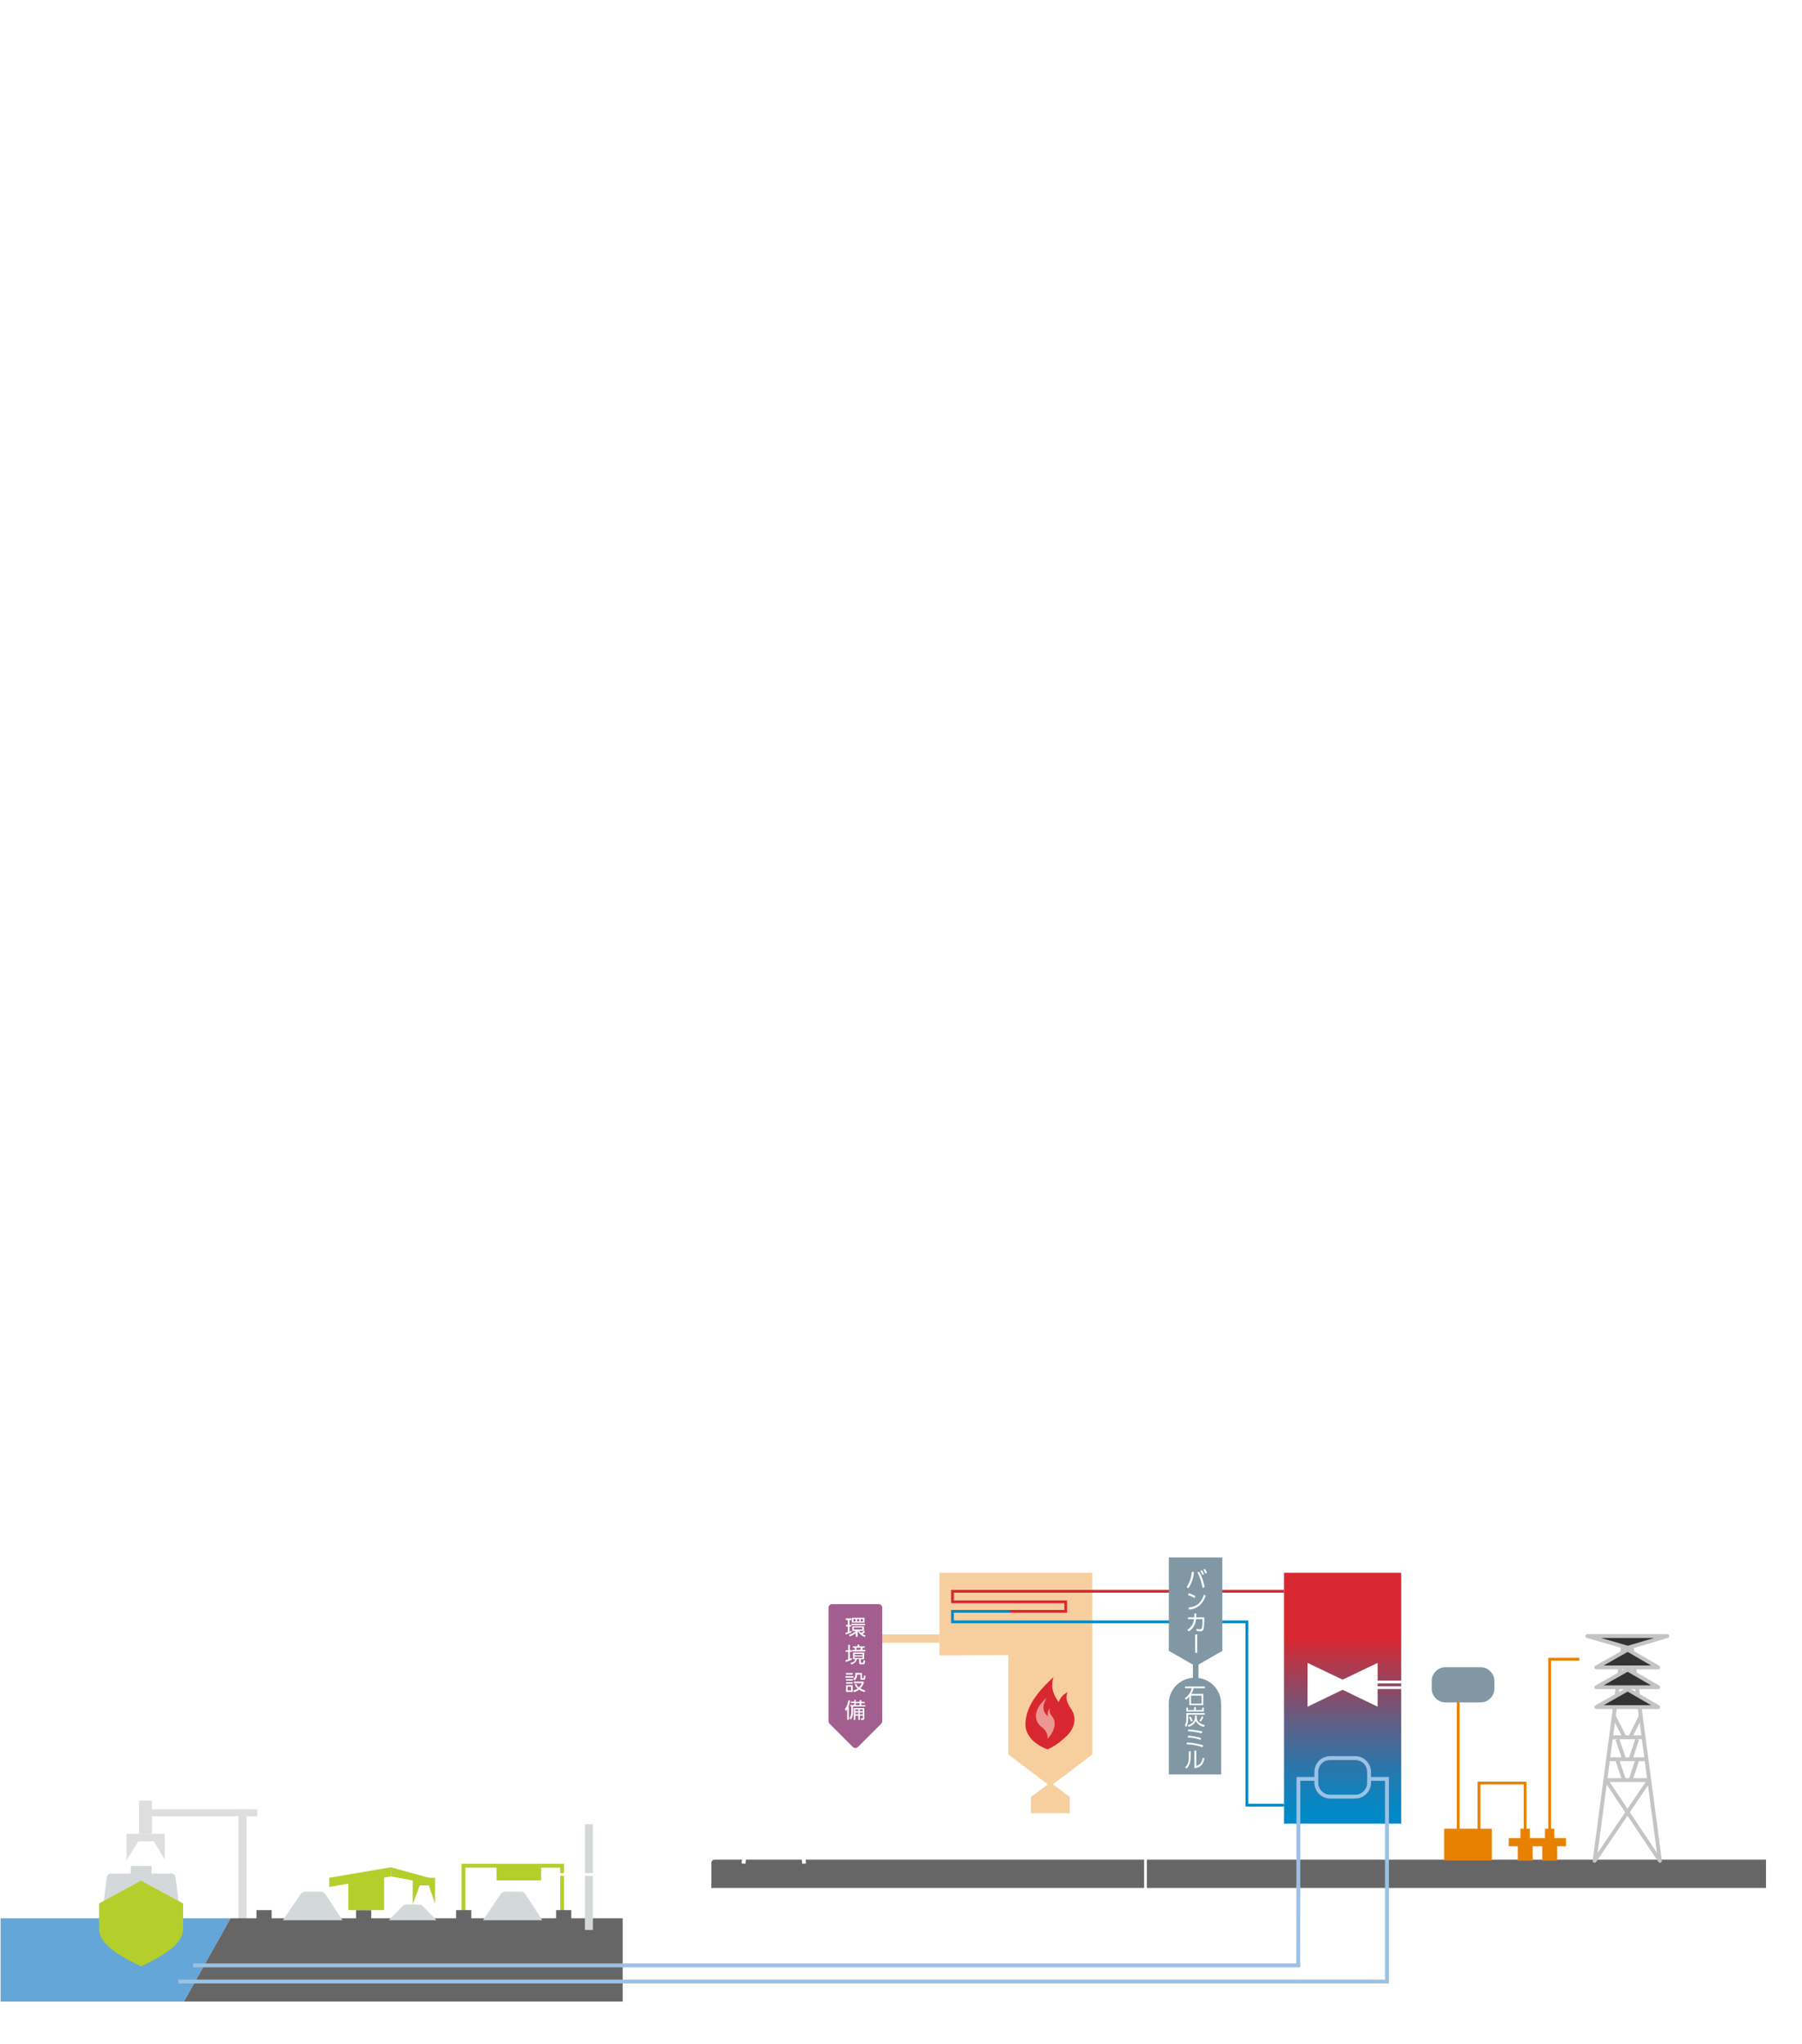 <?xml version="1.0" encoding="utf-8"?>
<!-- Generator: Adobe Illustrator 25.4.7, SVG Export Plug-In . SVG Version: 6.00 Build 0)  -->
<svg version="1.1" id="レイヤー_1" xmlns="http://www.w3.org/2000/svg" xmlns:xlink="http://www.w3.org/1999/xlink" x="0px"
	 y="0px" viewBox="0 0 926.1 1050.1" style="enable-background:new 0 0 926.1 1050.1;" xml:space="preserve">
<style type="text/css">
	.st0{fill:none;}
	.st1{fill:#666666;}
	.st2{fill:none;stroke:#FFFFFF;stroke-width:0.55;stroke-miterlimit:10;}
	.st3{fill:#FFFFFF;}
	.st4{fill:url(#SVGID_1_);}
	.st5{fill:none;stroke:#FFFFFF;stroke-width:1.42;stroke-miterlimit:10;}
	.st6{fill:none;stroke:#E88100;stroke-width:1.42;stroke-miterlimit:10;}
	.st7{fill:url(#SVGID_00000065061324737896524820000012650124078490947728_);}
	.st8{fill:none;stroke:#B4CE2B;stroke-width:1.99;stroke-miterlimit:10;}
	.st9{fill:#F7CF9E;}
	.st10{fill:#DEDEDE;}
	.st11{fill:#63A6D7;}
	.st12{fill:url(#SVGID_00000027567494860729329040000009068420767338332304_);}
	.st13{fill:url(#SVGID_00000016755596279638748250000010324152494864580996_);}
	.st14{fill:#B4CE2B;}
	.st15{fill:url(#SVGID_00000007416286225904311270000008281411649389190018_);}
	.st16{fill:url(#SVGID_00000137091261614322314440000013810235148754035334_);}
	.st17{fill:url(#SVGID_00000007400656262753584120000007676676307145552538_);}
	.st18{fill:#D92731;}
	.st19{fill:#EB9892;}
	.st20{fill:url(#SVGID_00000044888784559222882580000013417567202880361603_);}
	.st21{fill:#8197A3;}
	.st22{fill:none;stroke:#8197A3;stroke-width:2.84;stroke-miterlimit:10;}
	.st23{fill:none;stroke:#9BC1E4;stroke-width:1.99;stroke-miterlimit:10;}
	.st24{fill:none;stroke:#FFFFFF;stroke-width:1.99;stroke-miterlimit:10;}
	.st25{fill:none;stroke:#0089C8;stroke-width:1.42;stroke-miterlimit:10;}
	.st26{fill:none;stroke:#D92731;stroke-width:1.42;stroke-miterlimit:10;}
	.st27{fill:none;stroke:#C4C4C4;stroke-width:1.99;stroke-linejoin:round;}
	.st28{fill:#333333;stroke:#C4C4C4;stroke-width:1.99;stroke-linejoin:round;}
	.st29{fill:#E88100;}
	.st30{fill:none;stroke:#F7CE9E;stroke-width:4.26;stroke-miterlimit:10;}
	.st31{fill:#A15E8E;}
</style>
<pattern  y="1050.1" width="100.4" height="111.8" patternUnits="userSpaceOnUse" id="新規パターンスウォッチ_2" viewBox="0 -111.8 100.4 111.8" style="overflow:visible;">
	<g>
		<rect y="-111.8" class="st0" width="100.4" height="111.8"/>
		<rect y="-111.8" class="st0" width="100.4" height="111.8"/>
		<rect y="-111.8" class="st0" width="100.4" height="111.8"/>
		<rect y="-39.5" class="st1" width="100.4" height="39.5"/>
		<rect y="-111.8" class="st1" width="100.4" height="39.5"/>
	</g>
</pattern>
<g id="レイヤー_2_00000158751123842845277800000015952062713482053261_">
	<g id="レイヤー_1-2">
		<g id="レイヤー_2-2">
			<g id="レイヤー_1-2-2">
				<g id="レイヤー_2-2-2">
					<g id="レイヤー_1-2-2-2">
						<g id="レイヤー_2-2-2-2">
							<g id="_レイヤー_2">
								<g id="_レイヤー_1-2">
									<path class="st2" d="M12.5,11.3C5.4,13.7,0.6,20.2,0.3,27.7V575c-0.4,4.9,3.3,9.3,8.2,9.7h0.1c1.3,0.1,2.7-0.1,3.9-0.6
										l33-9.7c7-2.5,11.9-9,12.3-16.4V10.7c0.4-4.9-3.3-9.3-8.2-9.7c-1.4-0.1-2.7,0.1-4,0.6L12.5,11.3z"/>
								</g>
							</g>
						</g>
					</g>
				</g>
				<path class="st3" d="M130.5,40.9c-1.8,2.2-2.8,4.9-2.9,7.7c0,8.3,12.3,8.3,18,8.3c8.1,0,16.2-0.4,24.3-1.2l0.1,9.4
					c-3.3,0.2-10.5,0.8-20.9,0.8c-11.2,0-31.1,0-31.1-16.4c0-4.8,1.7-8.5,4.8-12.8L130.5,40.9z M166.2,20.5
					c-6.4,0.6-16.1,4-23.3,8.6l-6.9-4.7c2.7-1.7,5.5-3.1,8.5-4.2c-3.7,0.1-19.8,0.4-23.1,0.6v-9.1c11.4,0.1,41.7,0,44.8-0.1V20.5z"
					/>
				<path class="st3" d="M206.8,40.9c-1.8,2.2-2.8,4.9-2.9,7.7c0,8.3,12.3,8.3,18,8.3c8.1,0,16.2-0.4,24.3-1.2l0.1,9.4
					c-3.3,0.2-10.5,0.8-20.9,0.8c-11.2,0-31,0-31-16.4c0-4.8,1.7-8.5,4.8-12.8L206.8,40.9z M242.5,20.5c-6.4,0.6-16.1,4-23.3,8.6
					l-6.9-4.7c2.7-1.7,5.5-3.1,8.5-4.2c-3.7,0.1-19.8,0.4-23.1,0.6v-9.1c11.4,0.1,41.7,0,44.8-0.1V20.5z"/>
				<path class="st3" d="M282.9,9.5c-2.1,10-3,20.1-2.9,30.3c0,15,1.5,22.6,2.2,26.1l-9.2,1c-0.6-3.7-1.9-11.5-1.9-27
					c-0.1-10.4,0.7-20.8,2.4-31.1L282.9,9.5z M327.9,20v8.7H316l0.1,16c5,2.4,9.5,5.6,13.5,9.5l-5.8,8.1c-2.3-2.9-5.1-5.4-8.2-7.5
					l-0.1,1.5C315.2,65,307.9,67,301.7,67c-10.9,0-15.6-6.4-15.6-12.8c0-7.3,6-12.7,15.5-12.7c1.8,0,3.6,0.2,5.4,0.6l-0.1-13.4
					h-19.4V20h19.2l-0.1-10.8h9.4V20H327.9z M307.2,50.2c-1.7-0.8-3.6-1.2-5.5-1.2c-3.5,0-7.6,1.4-7.6,5.3c0,3.2,2.8,5.1,7.1,5.1
					c5.3,0,6-2.8,6-5.6V50.2z"/>
				<path class="st3" d="M351,57.9c8-7.8,9.6-18.1,10-23.8l8.6,0.9c-1,11.2-4.2,21.6-11.4,29.4L351,57.9z M385.6,67.3h-9.4V28.1
					h-22.9v-8.6h22.9V8.6h9.4v11h22.7v8.6h-22.7V67.3z M400.6,33.9c1.5,8.9,3.2,15.9,10.2,24.7l-7.5,5.8c-6.2-7.4-9-15.1-11.1-29.4
					L400.6,33.9z M398.7,3c2.5,4.1,4.5,8.4,6,13l-5.5,2.3c-1.3-4.6-3.2-8.9-5.6-13L398.7,3z M409.7,2.9c2.5,4.1,4.5,8.5,5.9,13.1
					l-5.5,2.2c-1.3-4.6-3.1-8.9-5.5-13L409.7,2.9z"/>
				<path class="st3" d="M470.3,67.4h-9.8V38.1c-7.6,4.7-15.7,8.5-24.2,11.3l-4.6-8.2c19.4-6.1,36.6-17.7,49.5-33.5l8.3,5.8
					c-5.8,6.6-12.2,12.6-19.2,17.9V67.4z"/>
				<path class="st3" d="M569.1,27c-1,11.1-4.9,24.2-14.7,31.1c-4.2,2.9-12.5,7.5-30.3,9.2l-2.8-8.7c18.1-1,33-5.4,36.9-23h-44.4V27
					H569.1z M564.8,10.6V19h-46v-8.5L564.8,10.6z"/>
				<path class="st3" d="M615.7,57c0,6.1-5,11.1-11.1,11.1c-6.1,0-11.1-5-11.1-11.1l0,0l0,0c0-6.1,5-11.1,11.1-11.1
					C610.7,45.9,615.7,50.9,615.7,57z M597.7,57c0,3.8,3.1,6.9,6.9,6.9c3.8,0,6.9-3.1,6.9-6.9c0-3.8-3.1-6.9-6.9-6.9l0,0
					C600.8,50.2,597.8,53.2,597.7,57z"/>
				<path class="st3" d="M125.6,148.8c2-2.4,5.8-7.7,7-20.6l3.5,0.5c-1.3,12.4-4,18.1-7.5,22.4L125.6,148.8z M146.3,154.8
					c0,2.7-1.2,3.6-3.7,3.6h-7.2l-0.8-3.6h6.8c1.2,0,1.4-0.3,1.4-1.3v-32.1h3.6v33.4H146.3z M156.7,128.2c0.7,7.3,3.1,14.4,7,20.7
					l-2.9,2.5c-3.4-5.2-5.8-10.4-7.6-22.7L156.7,128.2z"/>
				<path class="st3" d="M197.2,145.2c-3-3.7-5.4-7.9-7-12.4l-6.1,0.1h-11.6v-3.5l11.7,0.2h4.8c-0.6-2.1-1.2-4.3-1.6-6.5l3.8-0.3
					c0.3,2.2,0.8,4.4,1.4,6.6c4-0.1,7.9-0.6,11.8-1.4l0.6,3.4c-3.7,0.8-7.5,1.2-11.3,1.2c1.5,3.8,3.7,7.4,6.4,10.5L197.2,145.2z
					 M182.1,142.4c-3.9,1.9-4.1,4.4-4.1,5.2c0,4.9,6.5,5.4,12.2,5.4c3.6,0,7.2-0.2,10.7-0.7v3.6c-3.5,0.3-7,0.5-10.4,0.5
					c-7,0-11-0.8-13.8-3.3c-1.5-1.4-2.4-3.3-2.4-5.4c0-2.9,1.7-5.8,5.8-7.8L182.1,142.4z"/>
				<path class="st3" d="M239.5,157.2c-5.6-4.8-11.1-8.2-18.2-12.4c-3.7-2.2-5.2-3.1-5.2-4.9s1.4-3,4.2-5
					c6.7-4.9,12.1-9.1,15.4-12.7l3.8,2.2c-3.3,3.2-7.1,6.5-16.8,13c-1.6,1.1-2.4,1.8-2.4,2.2s0.4,0.8,1.7,1.5s6.6,3.6,7.7,4.3
					c4.6,2.6,9,5.7,13.1,9.1L239.5,157.2z"/>
				<path class="st3" d="M266.6,126.5c-2.3,4.2-4.9,8.2-7.8,12c0.8,0,4.5-0.3,5.2-0.3c-0.4-1-0.4-1.1-1.1-2.6l2.4-1.1
					c1.2,2.3,2.2,4.7,3,7.2l-2.7,1.1c-0.2-0.7-0.4-1.5-0.7-2.2c-1.5,0.2-1.8,0.2-3.3,0.4v17.6h-3.1v-17.4c-0.6,0-6.2,0.4-6.4,0.4
					l-0.1-2.9c0.5,0,2.7-0.1,3.2-0.1c1-1.4,1.5-2,2.3-3.2c-1.7-1.9-3.6-3.7-5.6-5.3l1.6-2.5c0.4,0.3,0.8,0.6,1.2,0.9
					c1.5-2.3,2.8-4.7,4-7.2l3,1.1c-1.4,2.8-3,5.5-4.8,8l2.3,2.3c2.4-3.8,2.6-4.2,4.5-7.5L266.6,126.5z M252.1,154.6
					c0.5-1.4,1.4-4,1.7-10.6l3,0.5c-0.1,3.8-0.8,7.6-1.9,11.3L252.1,154.6z M264.9,153.5c-0.3-3-0.8-6-1.5-8.9l2.5-0.7
					c0.9,2.9,1.5,6,1.9,9L264.9,153.5z M288.3,123.1v34.6h-19.4v-34.6H288.3z M277,126.1h-5v12.5h5V126.1z M277,141.5h-5v13.1h5
					V141.5z M285.2,126.1H280v12.5h5.2V126.1z M285.2,141.5H280v13.1h5.2V141.5z"/>
				<path class="st3" d="M298.3,154.9c3.2-6.8,5.5-14.1,6.9-21.5h-6.4V130h7c0.4-2.5,0.6-4.1,0.9-7.2l3.9,0.2
					c-0.5,3.2-0.6,4.1-1.1,7h4.3c4.8,0,8.7,1,8.7,10.3c0,3.2-0.5,8.7-1.9,12.1c-1.7,4-5.1,4-7,4c-1.6,0-3.1-0.1-4.7-0.3l-0.2-3.7
					c1.4,0.3,2.9,0.5,4.4,0.5c2.7,0,3.8-0.9,4.6-3.6c0.8-3,1.2-6.1,1.2-9.2c0-6.7-2.2-6.9-7-6.8h-3c-1.6,7.9-3.6,15.8-7,23.1
					L298.3,154.9z M329.2,144.1c-0.3-5-1.6-11.1-5.7-15.9l3-1.6c4.6,4.7,6.1,11.7,6.6,16.9L329.2,144.1z"/>
				<path class="st3" d="M366.5,157.2c-5.6-4.8-11.1-8.2-18.2-12.4c-3.7-2.2-5.2-3.1-5.2-4.9s1.4-3,4.2-5
					c6.7-4.9,12.1-9.1,15.4-12.7l3.8,2.2c-3.3,3.2-7.1,6.5-16.8,13c-1.6,1.1-2.4,1.8-2.4,2.2s0.4,0.8,1.7,1.5s6.6,3.6,7.7,4.3
					c4.6,2.6,9,5.7,13.1,9.1L366.5,157.2z"/>
				<path class="st3" d="M400.1,127.9v3.4H391c-1.4,7.2-3.7,14.2-7,20.8l-3.7-1.6c4.3-6.9,6-14.7,7.1-19.2h-6.8v-3.4h7.4
					c0.4-2.8,0.6-3.6,0.7-5.2l3.8,0.2c-0.3,1.9-0.4,2.2-0.9,5.1L400.1,127.9z M407.1,143.8c3.2,1.5,6.1,3.5,8.5,6.1l-2.2,3.2
					c-1.8-2.2-4-4-6.5-5.4v1.6c0,5.9-4,7.4-8,7.4c-6,0-9-3.3-9-7c0-3,2.3-7.4,9.4-7.4c1.4,0,2.8,0.2,4.2,0.5l-0.2-8.6h3.6
					L407.1,143.8z M403.6,146c-1.3-0.5-2.8-0.8-4.2-0.8c-4.1,0-6,2-6,4.3c0,4,4.9,4,5.7,4c4,0,4.5-2.2,4.5-4.9V146z M413.2,134.3
					c-3.4-2.1-6.9-3.8-10.6-5.2l1.4-3c3.8,1.3,7.4,3,10.9,5L413.2,134.3z"/>
				<path class="st3" d="M433.2,152.1c3.3,0,15.6,0.1,15.6-9.2c0-4.8-3.5-6.8-7.4-6.8c-3.2,0-10,1.3-16.2,2.9l-0.6-3.5
					c1.5-0.2,8.2-1.4,9.5-1.7c2.4-0.4,4.9-0.7,7.4-0.8c6.8,0,10.8,4.2,10.8,9.8c0,2.4-0.9,8.7-8.5,11.1c-3.2,0.9-6.5,1.4-9.8,1.3
					L433.2,152.1z"/>
				<path class="st3" d="M461.9,155.9c4.2-8.1,6.4-21.2,6.9-24.4H463v-3.4h6.3c0.3-2.8,0.3-3,0.5-5.3l3.9,0.1
					c-0.2,2-0.3,2.6-0.6,5.2h11v3.4h-11.5c-1.6,9.9-4.5,20.3-6.8,25.6L461.9,155.9z M480.6,145.6c-0.8,1-1.3,2.3-1.4,3.6
					c0,3.5,4.6,3.7,9.3,3.7c1.4,0,4.4-0.1,7.7-0.3v3.6c-1,0-6.2,0.1-7.5,0.1c-4.7,0-12.9,0-12.9-6.8c0.1-1.9,0.7-3.8,1.9-5.3
					L480.6,145.6z M495.3,137.1c-1.1,0-2.3-0.1-4.1-0.1c-3.7-0.1-7.5,0.5-11,1.7l-1.2-3.1c3-1.2,6.8-2.4,16.2-2.1L495.3,137.1z"/>
				<path class="st3" d="M539.5,136.5v21.1h-26.4v-15.8c-1.8,2.1-3.9,4-6.2,5.6l-2-2.9c8.2-5.8,11-11.1,13.1-18.5h-12.8v-3.3h37.2
					v3.3h-20.9c-0.9,3.7-2.4,7.2-4.4,10.5H539.5z M536.2,139.6h-19.7v14.9h19.7V139.6z"/>
				<path class="st3" d="M587.3,132.7v3h-31.4v8.3c0,4.6-0.9,10.9-3.3,14.6l-2.8-2.4c2.3-2.9,2.9-10.8,2.9-11.8v-11.6h34.6
					L587.3,132.7z M555.7,122.5v4.5h11.6v-5.6h3.2v5.6h11.6v-4.5h3.2v7.4h-32.8v-7.4L555.7,122.5z M572.5,140.8
					c-0.2,4.3,1.9,8.3,5.4,10.7c2.9,1.9,6.1,3.2,9.5,3.9l-1.7,3.2c-6.2-1.7-12.6-5.2-15-11.5c-2.5,6.4-8.4,9.6-13.9,11.4l-1.4-3.1
					c3.4-0.7,6.6-2.3,9.2-4.7c4.5-4.5,4.5-8.5,4.5-10V137h3.3L572.5,140.8z M561.5,148.5c-1-2.9-2.3-5.6-4-8.2l2.8-1.6
					c1.7,2.6,3.1,5.4,4.2,8.4L561.5,148.5z M577.1,147c2-2.6,3.6-5.4,4.8-8.4l3.1,1.4c-1.4,3.1-3.1,6.1-5.2,8.8L577.1,147z"/>
				<path class="st3" d="M626.9,126.7v3.2h-17.6c-0.7,2-1.6,3.9-2.6,5.8c2.8-1.7,4.4-2.4,6.4-2.4c2.7,0,5.3,0.9,6.1,4.7
					c0.9-0.4,6.4-2.6,10-3.8l1,3.5c-3.6,1-7.1,2.2-10.5,3.5c0.1,1.4,0.2,3.1,0.2,4.6c0,0.6,0,1.8-0.1,3h-3.5
					c0.1-1.3,0.2-2.5,0.2-3.8c0-0.8,0-1.6-0.1-2.4c-3.1,1.4-7.9,4-7.9,7.3c0,3.5,4.4,3.5,8.8,3.5c3.5,0,7.1-0.2,10.6-0.6l0.1,3.4
					c-2.3,0.2-5.8,0.4-9.6,0.4c-4.5,0-13.6,0-13.6-6.4c0-5.4,7.2-9,11.1-10.8c-0.4-2.4-1.6-3.2-3.4-3.2c-2.2,0-5.1,1.2-7.9,4.1
					c-1.8,2.5-4.5,6-5.8,7.4l-2.5-2.7c3.5-3.3,6.7-7.6,9.3-15h-8.2v-3.2h9.2c0.4-1.5,0.7-3,0.8-4.5l3.8,0.2c-0.2,1.5-0.6,2.9-1,4.3
					L626.9,126.7z"/>
				<path class="st3" d="M638.2,140.3c0.4-1.3,1-3.9,1-11.4l2.5,0.1c0,6.6-0.1,8.8-0.8,12.4L638.2,140.3z M638.4,156
					c1.7-2.2,4.8-6,4.8-16.6v-18.1h2.8v8.6c1-1.2,1.8-2.6,2.4-4l2.2,1.8c-1.3,2.3-2.9,4.5-4.6,6.5v5.1c0,1.3,0,2.9-0.1,4.2
					c1.1,2.5,2.6,4.7,4.5,6.7l-2,2.6c-1.3-1.4-2.3-3.1-3.1-4.8c-0.7,3.8-2.3,7.4-4.7,10.4L638.4,156z M647.6,136
					c3.2-4.3,5.2-9.3,5.7-14.6l2.9,0.4c-0.2,1.6-0.4,2.4-0.6,3.4h6.7c-0.2,1.6-0.4,3.2-0.8,4.8h4.3v-8.6h2.8v8.6h7v2.7H669
					c0.9,4.8,3.5,9,7.3,12l-2,3.2c-3.5-3.3-5.9-7.5-6.9-12.2c-0.9,5.1-4,9.5-8.5,12.1l-2-2.5c3.5-1.9,7.4-4.8,8.6-12.6h-4.7
					c-1.6,5.8-5,10.9-9.8,14.5l-2-2.4c2.4-1.5,4.4-3.5,6-5.8c-1.3-1-2.7-1.8-4.1-2.6c-0.3,0.4-0.5,0.6-1,1.3L647.6,136z
					 M648.3,156.9c2.1-2.3,3.7-5.1,4.5-8.2l2.7,0.7c-1.8,6.2-3.7,8.3-4.7,9.4L648.3,156.9z M657.4,134.3c-1.3-0.9-2.6-1.7-4-2.4
					c-0.4,0.9-0.8,1.7-1.3,2.5c1.4,0.8,2.7,1.6,4,2.6C656.6,136.1,657,135.2,657.4,134.3L657.4,134.3z M654.8,128
					c-0.2,0.6-0.4,1.3-0.6,1.9c1.4,0.6,2.7,1.3,4,2.2c0.4-1.3,0.7-2.6,0.9-4L654.8,128z M657.7,158c0.2-1.4,0.3-2.8,0.2-4.2
					c0-1.5-0.1-2.9-0.2-4.4l2.6-0.1c0.3,2.3,0.5,4.6,0.4,6.9c0,0.6,0,1.2-0.1,1.8H657.7z M664.8,158c-0.3-2.9-0.9-5.8-1.7-8.6
					l2.8-0.4c0.9,2.8,1.6,5.7,2,8.7L664.8,158z M673,158.6c-1.1-3.3-2.5-6.5-4.3-9.5l2.7-0.9c1.9,2.8,3.5,5.9,4.6,9.1L673,158.6z
					 M672.4,128.7c-0.8-2-1.9-3.8-3.2-5.5l2.4-1.3c1.4,1.7,2.5,3.6,3.4,5.6L672.4,128.7z"/>
				<path class="st3" d="M683.2,140.7c0.6-2.2,1-4.5,1.1-11.5h2.6c0,5.7-0.3,9.8-1.1,12.4L683.2,140.7z M691.7,137.3
					c0,1.9-0.2,3.9-0.4,5.8c1.5,2.7,3.4,5.2,5.6,7.4l-2.1,2.5c-1.6-1.8-3-3.7-4.2-5.8c-0.7,4.2-2.5,8.2-5.1,11.6l-2.3-2.9
					c2-2.2,3.4-4.9,4-7.8c0.9-3.6,1.4-7.2,1.4-10.9v-16h3.1V132c1.2-1.5,2.4-3,3.4-4.6l2.2,2.1c-1.6,2.4-3.5,4.5-5.6,6.4
					L691.7,137.3z M703,129.1v4.5h10.6v-4.5h3v4.5h4v2.8h-4v5.5h3.5v3h-7.2v9.5c0,0.7,0.2,0.8,0.9,0.8h2.4c0.7,0,1-0.2,1.1-0.5
					c0.2-1.6,0.4-3.2,0.4-4.8l2.9,0.8c-0.2,5.9-0.3,7.6-3.4,7.6h-4.7c-2.4,0-2.7-1.3-2.7-3.1V145h-4.4c-0.4,6.3-2.4,10.9-9.4,13.9
					l-1.8-2.7c6.3-2.6,7.9-6,8.2-11.2h-6.2v-3h3.8v-5.5h-4.4v-2.8h4.4V129L703,129.1z M709.8,121.4v3.2h9.6v2.8h-9.6v4.8h-3v-4.8
					h-9.4v-2.8h9.4v-3.2H709.8z M713.6,136.4H703v5.5h10.6V136.4z"/>
				<path class="st3" d="M736,123.2c-0.4,10.8-0.5,15.6-0.5,19.4c0,5.1,0.2,10.5,7.8,10.5c10.4,0,11.7-7.2,12.8-13.3l3.4,1.2
					c-1.3,7.2-3.9,15.5-16,15.5c-11,0-11.7-7.3-11.7-14.3c0-3,0.2-16.3,0.3-19L736,123.2z"/>
				<path class="st3" d="M804.5,154.4l-0.4,3.1h-17.8c-7.8,0-11.2-2.4-14.4-7c-0.4,2.9-1.4,5.7-3,8.1l-2.2-2.6c2-3.7,2.9-7.7,3-15.9
					h3c0,2.1-0.1,4.2-0.3,6.3c0.7,1.4,1.6,2.7,2.6,3.9v-13h-7.7v-3h7.7v-5h-6.6v-3h6.6v-4.7h3v4.7h5.4v3H778v5h6.2v3H778v5.2h5.5v3
					H778v7.3c3,1.6,7.5,1.6,9.2,1.6L804.5,154.4z M794.9,136.8l-0.4-3.1h3.4c1.6,0,2.2,0,2.2-7.8h-5.8c-0.5,4.9-3.3,9.3-7.6,11.8
					l-1.9-2.7c3.5-1.8,5.9-5.1,6.5-9h-6.5v-2.8h18.4c0,6.1-0.4,10.3-0.8,11.5c-0.5,1.7-2,2.2-3.9,2.2L794.9,136.8z M802.7,152H786
					v-13.4h16.7V152z M799.5,141.3H789v7.9h10.5V141.3z"/>
				<path class="st3" d="M849.4,127.1h-37.1v-2.9h16.8v-2.9h3.5v2.9h16.8L849.4,127.1z M847.8,155.4c0,2.7-1.7,3-2.5,3H839l-0.6-3.2
					l5,0.1c0.6,0,1.1-0.2,1.1-1.2v-11.4h-27.2v15.6H814V140h33.8L847.8,155.4z M844,137.8h-26.4v-8.5H844V137.8z M840.7,131.7h-19.8
					v3.7h19.9L840.7,131.7z M840.1,154.2h-18.5v-8.9h18.5L840.1,154.2z M837,147.8h-12.3v3.9h12.4L837,147.8z"/>
				<path class="st3" d="M894.4,123v3.2h-30.9v13.4c0,1.3,0,12.1-4,19l-2.7-2.8c1.6-3,3.3-7.5,3.3-16.2V123H894.4z M892.8,140.2
					h-12.4V154h14v3.1h-30.7V154H877v-13.8h-11.4v-3.1H877V128h3.4v9.1h12.4V140.2z"/>
				<path class="st3" d="M915.1,139.9c0,2.3-1.8,4.1-4.1,4.1c-2.3,0-4.1-1.8-4.1-4.1c0-2.3,1.8-4.1,4.1-4.1l0,0l0,0
					C913.3,135.8,915.1,137.6,915.1,139.9z"/>
				<path class="st3" d="M163.2,197.1h-37.1v-2.9H143v-2.9h3.5v2.9h16.8L163.2,197.1z M161.6,225.4c0,2.7-1.7,3-2.5,3h-6.3l-0.6-3.2
					l5,0.1c0.6,0,1.1-0.2,1.1-1.2v-11.4h-27.2v15.6h-3.3V210h33.8L161.6,225.4z M157.8,207.8h-26.4v-8.5h26.4V207.8z M154.5,201.7
					h-19.9v3.7h19.9L154.5,201.7z M154,224.2h-18.6v-8.9H154L154,224.2z M150.9,217.8h-12.4v3.9h12.4L150.9,217.8z"/>
				<path class="st3" d="M177,209.2c-1.9-1.7-4.1-3.1-6.4-4.2l1.6-2.9c2.4,1,4.7,2.4,6.8,4L177,209.2z M170.6,225.2
					c3.1-4,5.4-8.4,7.1-13.1l2.8,2c-0.5,1.3-3.2,8.7-7.6,14.2L170.6,225.2z M179.2,198.6c-2.1-1.7-4.3-3.1-6.7-4.4l1.8-2.7
					c2.4,1.1,4.7,2.5,6.8,4.1L179.2,198.6z M206.5,211.4v12.9h1.6v3h-28.4v-3h2.7v-12.9H206.5z M183.3,192.6h22.2V208h-22.1
					L183.3,192.6z M189.5,214.3h-4.1v10h4.1V214.3z M202.3,195.5h-15.8v3.5h15.8L202.3,195.5z M186.5,205.3h15.8v-3.8h-15.8
					L186.5,205.3z M196.4,214.3h-4.1v10h4.1V214.3z M203.4,214.3h-4.2v10h4.2V214.3z"/>
				<path class="st3" d="M234.4,222.9c4.1-0.4,13.8-1.6,13.8-13c0-3.2-1-12-12-12.3c-0.4,4.6-1.2,14.5-5.3,21.1
					c-2.4,3.7-4.9,4.6-6.7,4.6c-3.9,0-7.2-4.6-7.2-11.2c0-10.9,7.9-17.8,18.5-17.8c13,0,16.4,9,16.4,15.7c0.2,4.8-1.8,9.4-5.4,12.5
					c-2.6,2.2-6.6,3.5-11,4L234.4,222.9z M226.2,200.2c-3.6,2.8-5.7,7.2-5.6,11.8c0,2.7,1,7.3,3.8,7.3c1.7,0,2.9-1.5,3.9-3.2
					c3.4-5.8,4-13.9,4.4-18.5C230.4,198,228.2,198.9,226.2,200.2z"/>
				<path class="st3" d="M260.8,226.9c2.3-1.5,4.1-3.6,5.3-6.1l2.7,1.1c-1.3,2.8-3.2,5.2-5.5,7.1L260.8,226.9z M271.2,193.7v-2.2
					h3.2v2.2h10.5v-2.2h3.2v2.2h10v2.9h-10v2.2h-3.2v-2.2h-10.5v2.2h-3.2v-2.2h-10v-2.9H271.2z M275,204.4v2.8
					c-2.4,5.8-7.3,9.5-12.2,11.6l-1.6-3c2.2-0.8,7.9-2.9,10.7-8.6h-10.7v-2.8H275z M297.1,205.1c-2.4,2.1-5.1,3.9-7.9,5.4
					c2.5,2.4,5.5,4.3,8.8,5.4l-2,3c-5.7-2.5-10.4-6.9-13.3-12.4c-0.8,0.3-1.2,0.4-1.7,0.6v5c0,2.1-0.2,3.8-3.9,3.8H274l-0.6-3.1h3.2
					c1.2,0,1.4-0.2,1.4-1.1v-7h1.9c2.1-0.7,4.1-1.6,6.1-2.6h-18.7v-2.6h23.8v2.6c-1.8,1.3-3.7,2.4-5.7,3.3c0.6,1.1,1.2,2.1,2,3.1
					c5.1-3.2,6.5-4.4,7.6-5.6L297.1,205.1z M292,217.1v2.8h-24.7v-2.8H292z M272.9,228.5c0.2-2.2,0-4.5-0.4-6.7l3-0.5
					c0.5,2.3,0.7,4.6,0.7,6.9L272.9,228.5z M282.6,228.4c-0.3-2.3-0.8-4.5-1.6-6.7l2.8-0.6c0.9,2.2,1.6,4.4,2.2,6.7L282.6,228.4z
					 M295.5,229.1c-1.7-2.4-3.7-4.5-6-6.3l2.2-2.2c2.4,1.8,4.5,3.9,6.4,6.2L295.5,229.1z"/>
				<path class="st3" d="M342.9,194.2v3h-29.5c-1.6,2.1-3.5,4-5.5,5.8l-2.5-2.4c3.4-2.5,6.2-5.8,8.1-9.6l3.5,0.8
					c-0.6,1-0.9,1.6-1.5,2.5L342.9,194.2z M311,211.2c2.9,1.4,5.7,3.1,8.4,5c1.8-1.8,3.3-3.8,4.6-6l3,1.5c-1.4,2.3-3.1,4.5-5,6.4
					c2.7,2.1,5.3,4.3,7.8,6.6l-2.4,2.7c-2.4-2.6-5-4.9-7.8-7.1c-3.5,3.3-7.6,6-12,8l-2.2-3c4.2-1.5,8.2-3.9,11.5-6.9
					c-2.5-1.8-5.2-3.4-8-4.8L311,211.2z M336.9,206.1c-0.4,5.3-0.5,8.9-0.5,10.1c0,2,0,8.4,2.1,8.4c1.2,0,1.9-5.1,2.1-6.5l3,1.5
					c-1.1,5.8-2.3,8.6-5.3,8.6c-5.2,0-5.2-10.1-5.2-12.6c0-2.2,0.1-4.4,0.3-6.6h-27.2v-3h30.7L336.9,206.1z M340.1,203.1h-27.2v-2.8
					h27.2V203.1z"/>
				<path class="st3" d="M382.6,196.7v3.2H365c-0.7,2-1.6,3.9-2.6,5.8c2.8-1.7,4.4-2.4,6.4-2.4c2.7,0,5.3,0.9,6.1,4.7
					c0.9-0.4,6.4-2.6,10-3.8l1,3.5c-3.6,1-7.1,2.2-10.5,3.5c0.1,1.4,0.2,3.1,0.2,4.6c0,0.6,0,1.8-0.1,3H372c0.1-1.3,0.2-2.5,0.2-3.8
					c0-0.8,0-1.6-0.1-2.4c-3.1,1.4-7.9,4-7.9,7.3c0,3.5,4.4,3.5,8.8,3.5c3.5,0,7.1-0.2,10.6-0.6l0.1,3.4c-2.3,0.2-5.8,0.4-9.6,0.4
					c-4.5,0-13.6,0-13.6-6.4c0-5.4,7.2-9,11.1-10.8c-0.4-2.4-1.6-3.2-3.4-3.2c-2.2,0-5.1,1.2-7.9,4.1c-1.8,2.5-4.5,6-5.8,7.4
					l-2.6-2.6c3.5-3.3,6.7-7.6,9.3-15H353v-3.2h9.2c0.4-1.5,0.7-3,0.8-4.5l3.8,0.2c-0.2,1.5-0.6,2.9-1,4.3L382.6,196.7z"/>
				<path class="st3" d="M406.2,220.8c6.6,0,11.2-0.6,15.1-3.4c2.7-1.9,4.3-5.1,4.2-8.4c0-3.8-1.8-8.5-9.6-8.5
					c-4.8,0-13.4,1.9-20.2,3.6l-0.9-4c0.9-0.1,8.7-1.5,10.3-1.8c3.6-0.7,7.3-1.2,11-1.3c9.4,0,13.2,6,13.2,12c0,3.1-1,9.8-9.5,13.3
					c-4.1,1.5-8.4,2.1-12.7,2L406.2,220.8z"/>
				<path class="st3" d="M463.7,227.2c-5.6-4.8-11.1-8.2-18.2-12.4c-3.7-2.2-5.2-3.1-5.2-4.9s1.4-3,4.2-5
					c6.7-4.9,12.1-9.1,15.4-12.7l3.8,2.2c-3.3,3.2-7.1,6.5-16.8,13c-1.6,1.1-2.4,1.8-2.4,2.2s0.4,0.8,1.7,1.5s6.6,3.6,7.7,4.3
					c4.6,2.6,9,5.7,13.1,9.1L463.7,227.2z"/>
				<path class="st3" d="M484.3,193.9c-1,4.7-1.4,9.4-1.4,14.2c0.9-1.8,1.9-3.5,3-5.1l2.1,2c-4.6,6.6-4.6,9.2-4.7,10.8L480,216
					c-0.4-3.1-0.6-6.1-0.6-9.2c0-4.5,0.4-8.9,1.2-13.3L484.3,193.9z M503.2,193.7c0.3,4.3,0.5,8.8,0.5,13.2
					c0,8.6-0.4,16.6-14.9,20.3l-2.8-2.7c13.6-3.6,13.9-9.1,13.9-18.5c0-3.8-0.1-4.8-0.5-12.2h3.8V193.7z"/>
				<path class="st3" d="M547.3,197.2v3.1h-12.8v5h12v3h-12v5.6c4.4,1.7,8.5,4.1,12,7.3l-2.4,3.4c-2.7-3-5.9-5.5-9.6-7.1v2.3
					c0,5.7-4.8,6.8-8.1,6.8c-7.8,0-9.5-4.2-9.5-6.7c0-4.2,4.1-7.2,10.1-7.2c1.3,0,2.7,0.1,4,0.4v-4.7h-14.6v-3H531v-5h-15.2v-3.1
					H531v-4.2h3.5v4.2h12.8V197.2z M531,216.2c-1.3-0.4-2.6-0.6-4-0.6c-3.7,0-6.7,1.5-6.7,4.2c0,0.8,0.4,3.7,5.7,3.7
					c3.5,0,5-1.2,5-4.4V216.2z"/>
				<path class="st3" d="M591.5,197.1v3.3H581v8c0.2,0.9,0.4,1.7,0.5,2.6c0.2,1,0.2,2.1,0.2,3.1c0,10.6-9.4,12.5-16.3,12.8l-1.1-3.4
					c10.7,0.1,13.6-3.6,14.2-8.3c-0.4,0.8-1.7,3.8-6.3,3.8c-5,0-7.4-4-7.4-7.8c-0.2-4.3,3.1-7.9,7.4-8.1c0.1,0,0.1,0,0.2,0h0.7
					c1.7-0.1,3.3,0.4,4.5,1.6v-4.3h-19.8v-3.3h19.7l-0.1-4.5h3.7v4.5L591.5,197.1z M577.6,209.8c-0.3-2.2-2.3-3.8-4.5-3.6
					c-2.6-0.2-4.8,1.8-5,4.4c0,0,0,0,0,0v0.6c0,1.7,0.8,5.1,4.6,5.1c2.5,0.2,4.7-1.8,4.9-4.3c0,0,0,0,0-0.1V209.8z"/>
				<path class="st3" d="M613.8,221.2c0,3.3-2.7,6-6,6s-6-2.7-6-6s2.7-6,6-6l0,0C611.1,215.2,613.8,217.9,613.8,221.2z M603.9,221.2
					c-0.3,2.2,1.2,4.2,3.4,4.5c2.2,0.3,4.2-1.2,4.5-3.4c0.1-0.4,0.1-0.8,0-1.3c-0.1-2.1-1.8-3.8-3.9-3.9c-2.2,0-4,1.7-4,3.9
					c0,0,0,0,0,0V221.2z"/>
				<path class="st3" d="M635,191.4v37h-3.2V216c-1.9,1.5-3.9,2.9-6.1,4l-0.8-3.8c2.5-1.1,4.8-2.6,6.9-4.3v-20.5H635z M627.7,206.1
					c-0.4-3-1.3-5.9-2.6-8.7l2.9-1c1.3,2.7,2.2,5.6,2.7,8.6L627.7,206.1z M636.8,194.1c7.4,0,14.8-1,21.9-2.9l1.9,2.7
					c-5.8,1.8-16.8,3.2-23,3.3L636.8,194.1z M662.6,212.8h-5.1v12.3c0,1,0,3.4-3.8,3.4h-5.8l-0.6-3.4h5.5c1,0,1.3,0,1.3-1.2v-11
					h-16.9v-3.1H654v-2.4h3.4v2.4h5.1L662.6,212.8z M640.4,207.3c-0.6-2.6-1.4-5.2-2.6-7.6l2.9-1c1.3,2.5,2.2,5.1,2.8,7.8
					L640.4,207.3z M644.8,223.3c-1.3-2.6-3-5-4.9-7.2l2.6-1.8c2.1,2.1,3.8,4.5,5.2,7.2L644.8,223.3z M648,206
					c-0.5-2.6-1.2-5.2-2.3-7.6l3.1-0.9c1.1,2.5,1.9,5.1,2.4,7.7L648,206z M653.6,205.4c1.9-2.9,3.4-6,4.6-9.3l3.3,1.3
					c-1.4,3.3-3.1,6.4-5,9.4L653.6,205.4z"/>
				<path class="st3" d="M687.2,195.4v-4h3.3v4h15.6v3.1h-15.6v10.3h17v3.2h-14.8c4.1,5.1,9.4,9.1,15.4,11.6l-1.9,3.2
					c-6.2-3.1-11.6-7.6-15.7-13.2v14.8h-3.3v-14.6c-4,5.4-9.3,9.9-15.3,13l-2.1-3c6-2.6,11.4-6.7,15.5-11.8h-14.8v-3.1h16.8v-10.3
					H672v-3.1L687.2,195.4z M678.7,208.1c-0.8-2.5-1.8-4.9-3-7.2l3.1-1.3c1.3,2.3,2.4,4.8,3.1,7.4L678.7,208.1z M695.9,206.7
					c1.3-2.2,2.4-4.5,3.1-7l3.3,1.1c-0.8,2.6-1.9,5-3.4,7.2L695.9,206.7z"/>
				<path class="st3" d="M722.6,193.5c-1.2,6.1-1.8,12.2-1.7,18.4c-0.1,4.7,0.3,9.4,1.2,14l-3.6,0.5c-0.9-4.9-1.2-9.8-1.1-14.7
					c0-6.2,0.5-12.3,1.5-18.4L722.6,193.5z M749.6,200.1v3.4h-7.5l0.1,10.6c3,1.5,5.7,3.5,8,5.8l-2.3,3.2c-1.6-2.1-3.6-3.8-5.8-5.2
					v1.5c0,2.3,0,6.8-7.7,6.8c-6.2,0-8.6-3.6-8.6-6.9c0-4.2,3.7-7,8.8-7c1.4,0,2.8,0.2,4.1,0.6l-0.2-9.4h-12.1V200h12l-0.1-6.8h3.6
					l0.1,6.8L749.6,200.1z M738.8,216.2c-1.3-0.6-2.7-0.9-4.1-0.9c-2.7,0-5.6,1-5.6,4s3,3.8,5.2,3.8c4.4,0,4.5-2.4,4.5-4.5
					L738.8,216.2L738.8,216.2z"/>
				<path class="st3" d="M766.5,211.3c-1.2,1.5-1.9,3.3-2,5.2c0,1.8,1,3.5,2.6,4.4c2,1.1,4,1.5,8.9,1.5c4.8,0,9.7-0.2,14.5-0.8
					l0.2,3.8c-2.4,0.2-7.1,0.6-13.3,0.6c-7.2,0-10-0.7-12.4-2.1c-2.5-1.5-4.1-4.3-4-7.2c0.1-2.6,1-5.1,2.6-7.2L766.5,211.3z
					 M788.2,198.8c-4.7,0.8-9.2,2.5-13.2,5l-2.6-2.2c2-1.2,4.2-2.1,6.4-2.8c-1.6,0-15.2,0.3-15.8,0.3v-3.6h25.2L788.2,198.8
					L788.2,198.8z"/>
				<path class="st3" d="M807.1,211.3c-1.2,1.5-1.9,3.3-2,5.2c0,1.8,1,3.5,2.6,4.4c2,1.1,4,1.5,8.9,1.5c4.8,0,9.7-0.2,14.5-0.8
					l0.2,3.8c-2.4,0.2-7.1,0.6-13.3,0.6c-7.2,0-10-0.7-12.4-2.1c-2.5-1.5-4.1-4.3-4-7.2c0.1-2.6,1-5.1,2.6-7.2L807.1,211.3z
					 M828.8,198.8c-4.7,0.8-9.2,2.5-13.2,5l-2.6-2.2c2-1.2,4.2-2.1,6.4-2.8c-1.6,0-15.2,0.3-15.8,0.3v-3.6h25.2L828.8,198.8
					L828.8,198.8z"/>
				<path class="st3" d="M874.8,198.7c-1.7-0.1-3-0.2-4.1-0.2c-1.4-0.1-2.7,0.1-4,0.5c-5.8,1.9-13.6,8.1-13.6,15
					c0,5.2,3.8,6.8,8.1,7.7c3.3,0.6,6.7,0.8,10.1,0.7l-0.7,3.9c-7.9-0.3-21.2-0.9-21.2-12.1c0-7.6,7-12.8,11.7-15.6
					c-1.2,0-15,0.9-19.4,1.4l-0.3-3.9c2,0,8.9-0.4,10.9-0.5c9.5-0.5,13.2-0.6,22.4-0.6L874.8,198.7z M866.6,203.5
					c1.8,2.3,3.3,4.9,4.4,7.6l-2.8,1.8c-1.1-2.7-2.5-5.3-4.2-7.7L866.6,203.5z M872.5,201c1.8,2.3,3.3,4.9,4.4,7.6l-2.8,1.8
					c-1.1-2.7-2.5-5.3-4.2-7.7L872.5,201z"/>
				<path class="st3" d="M918.4,194.6c-1.6,10.6-7.4,14-12.6,16.6l-2.3-2.9c7.8-3.2,9.4-7.2,10.3-10.3h-28.5v-3.4L918.4,194.6z
					 M886.1,223.6c11-4.7,12.4-12.5,12.3-21.4h3.7c-0.1,7.8-0.7,18.1-13.6,24.4L886.1,223.6z"/>
				<path class="st3" d="M140,274.4c-3.8-2.5-8-4.4-12.3-5.8l1.8-3.2c4.4,1.3,8.6,3.2,12.5,5.6L140,274.4z M128.5,291.8
					c20.2-1.1,26.2-15.2,29-24.2l3.1,2.3c-1.9,5.7-8.3,24.4-31.4,25.9L128.5,291.8z"/>
				<path class="st3" d="M182.8,268.7v8h18.7v3.3h-18.7v10.5c0,1.1,0.4,1.8,2.3,1.8h8.4c2.1,0,4.5-0.1,6.6-0.2l-0.3,3.5h-15.4
					c-3,0-5.4-0.9-5.4-4.9V280h-11v-3.3h11v-8h-9.4v-3.4h29.9v3.4H182.8z"/>
				<path class="st3" d="M244.2,289.1v3.6h-33.5v-3.6H244.2z M241,267.1v3.6h-27.2v-3.6H241z"/>
				<path class="st3" d="M286,264.6c-1.6,10.6-7.4,14-12.6,16.6l-2.3-2.9c7.8-3.2,9.4-7.2,10.3-10.3H253v-3.4L286,264.6z
					 M253.7,293.6c11-4.7,12.4-12.5,12.4-21.4h3.7c-0.1,7.8-0.7,18.1-13.6,24.4L253.7,293.6z"/>
				<path class="st3" d="M324.8,266.7v3.2h-17.6c-0.7,2-1.6,3.9-2.6,5.8c2.8-1.7,4.4-2.4,6.4-2.4c2.7,0,5.3,0.9,6.1,4.7
					c0.9-0.4,6.4-2.6,10-3.8l1,3.5c-3.6,1-7.1,2.2-10.5,3.5c0.1,1.4,0.2,3.1,0.2,4.6c0,0.6,0,1.8-0.1,3H314c0.1-1.3,0.2-2.5,0.2-3.8
					c0-0.8,0-1.6-0.1-2.4c-3.1,1.4-7.9,4-7.9,7.3c0,3.5,4.4,3.5,8.8,3.5c3.5,0,7.1-0.2,10.6-0.6l0.1,3.4c-2.3,0.2-5.8,0.4-9.6,0.4
					c-4.5,0-13.6,0-13.6-6.4c0-5.4,7.2-9,11.1-10.8c-0.4-2.4-1.6-3.2-3.4-3.2c-2.2,0-5.1,1.2-7.9,4.1c-1.8,2.5-4.5,6-5.8,7.4
					L294,285c3.5-3.3,6.7-7.5,9.3-15h-8.2v-3.2h9.2c0.4-1.5,0.7-3,0.8-4.5l3.8,0.2c-0.2,1.5-0.6,2.9-1,4.3L324.8,266.7z"/>
				<path class="st3" d="M344.3,284.1c-2.1,5.1-4.9,9.9-8.3,14.2l-2.2-3.1c3.3-4,5.9-8.4,7.9-13.2L344.3,284.1z M340.5,279.2
					c-2-1.8-4.2-3.3-6.6-4.4l1.7-2.8c2.5,1.1,4.8,2.5,6.9,4.2L340.5,279.2z M342.6,268.7c-2.1-1.8-4.4-3.3-6.8-4.5l1.8-2.7
					c2.5,1.1,4.9,2.5,7,4.2L342.6,268.7z M357.5,295.5c-5,1-10,1.7-15,2.1l-0.6-3.2c0.8-0.1,4.4-0.4,5.2-0.4v-14.9h3.2v4.6h7.2v3
					h-7.2v6.9c2.4-0.2,4.8-0.6,7.1-1.1L357.5,295.5z M370,262.7v15h-23.8v-15H370z M366.8,265.5h-17.4v3.4h17.4V265.5z M366.8,271.4
					h-17.4v3.6h17.4V271.4z M362.3,285.2c2.6-1.1,4.9-2.7,6.9-4.6l2.2,2.4c-2.7,2.3-5.8,4.1-9.1,5.5v5.3c0,1,0.3,1.4,1.2,1.4h3.5
					c1.1,0,1.4,0,1.6-5.3l3.1,0.7c-0.1,6.3-1,7.6-3.7,7.6h-5.6c-2.1,0-3.4-0.5-3.4-2.6v-16.3h3.2L362.3,285.2z"/>
				<path class="st3" d="M402,271.4c-0.2-2.8-0.3-4.4-0.7-7.8l3.4-0.2c0.2,1.7,0.5,4.2,0.7,8l7.5-0.2v3.4l-7.4,0.1v3.9
					c0,4.2,0,8.8-5.4,8.8c-1.8,0-3.5-0.3-5.2-0.7l0.1-3.3c1.5,0.4,3,0.7,4.5,0.7c2.3,0,2.6-1.6,2.6-5.2c0-0.8-0.1-3.6-0.1-4
					l-13.8,0.2v11.1c0,5.7,2.1,6.6,10.8,6.6c1.6,0,6.5-0.1,10.8-0.5v3.6c-4.3,0.2-9,0.4-11.2,0.4c-10.6,0-13.9-1.9-13.9-10.6v-10.4
					l-6,0.1V272l6-0.1v-8.4h3.6v8.3L402,271.4z M408.5,260.3c1.2,2.6,2.1,5.4,2.6,8.2l-3,0.9c-0.4-2.8-1.2-5.5-2.3-8.1L408.5,260.3z
					 M414.1,259.6c1.2,2.6,2.1,5.4,2.6,8.2l-3,0.9c-0.4-2.8-1.2-5.5-2.3-8.1L414.1,259.6z"/>
				<path class="st3" d="M456.5,276.7c-2.5-1-4.8-2.3-7-3.8v2.9h-20.1v-3c-2.2,1.5-4.6,2.8-7.1,3.8l-1.9-3.4
					c6.8-2.2,12.8-6.4,17.3-12h3.3c5.3,6.2,10.4,9.3,17.4,12L456.5,276.7z M453.7,280.6v17.2h-28.5v-17.2H453.7z M450.3,283.6h-21.8
					v11.2h21.8L450.3,283.6z M449.4,272.9c-3.8-2.4-7.1-5.3-10-8.7c-2.8,3.4-6.1,6.4-9.8,8.7H449.4z"/>
				<path class="st3" d="M465.6,272.5V269h6.2v-6.1h3.6c-0.1,6.8-0.1,7.5-0.2,11.7c3.3-2.7,6.6-5.4,12.5-5.4c7.2,0,11.2,5.7,11.2,12
					c0,13.5-13.1,14.1-16.7,14.3L481,292c4,0,14.2-0.2,14.2-10.7c0-2.8-1-8.8-8.3-8.8c-3.8,0-7.4,1.8-11.8,5.9
					c0,3.9,0,10.6-0.1,18.1h-3.6l0.2-13.7c-1.4,2.7-3.2,5.2-5.3,7.4l-1.9-3.6c3-2.9,5.5-6.4,7.2-10.3v-3.9L465.6,272.5z"/>
				<path class="st3" d="M531.6,271.1c0-5.1-0.1-5.4-0.2-8.4h3.7c0,1.3,0.1,7.1,0.1,8.3l6.9-0.2v3.4l-6.9,0.2c0,0.7,0.1,3.9,0.1,4.6
					c0,5.8-0.8,8.2-6.1,8.2c-1.7,0-3.4-0.2-5.1-0.5l0.1-3.3c1.5,0.4,3.1,0.5,4.7,0.5c1.5,0,2.5-0.1,2.6-2.2c0.1-1.2,0.1-1.8,0.1-7.2
					l-14.4,0.4v11c0,6.8,3,6.8,10.2,6.8c3.8,0.1,7.5-0.1,11.3-0.4v3.5c-5,0.2-6,0.2-9.6,0.2c-9.6,0-15.4,0-15.4-10.7v-10.4l-6.3,0.2
					v-3.4l6.3-0.1v-8.4h3.6v8.2L531.6,271.1z"/>
				<path class="st3" d="M575.5,266.9c-0.9,0.6-2.1,1.6-3.1,2.4c-5.1,4.1-5.7,4.6-8.3,6.6c2.3-0.9,4.7-1.3,7.2-1.4
					c5.9,0,10.6,3.2,10.6,10c0,7.8-6.7,11.9-14.2,11.9c-6.4,0-10.3-2.8-10.3-6.6c0-3.3,3-5.6,6.8-5.6c1.4,0,7.6,0.4,9.6,7.8
					c2.9-1.3,4.8-4.2,4.6-7.4c0-2.1-0.6-7.1-8.3-7.1c-7.1,0-12.3,4-17.8,9.1l-2.1-3c3.1-2.4,12.2-9.8,19.8-16.5
					c-6.8,0.5-9.2,0.6-15.7,0.7v-3.4c8.5,0,11.8,0,21.3-0.6L575.5,266.9z M564,287.2c-2.4,0-3.5,1.6-3.5,2.6c0,2,2.6,3.9,7,3.9
					c1,0,2.1-0.1,3.1-0.4C569.8,289.5,567.4,287.2,564,287.2z"/>
				<path class="st3" d="M612,275.7h14.4v3.2c-2.8,3.9-6.2,7.4-10,10.3l-2.6-2.6c5.6-3.9,7.2-6.4,8.1-7.8h-12.1v16.4
					c0,2.7-2.2,3.3-3.8,3.3h-7l-0.8-3.5l6.8,0.1c1.3,0,1.4-0.5,1.4-1.3v-14.9h-16.9v-3.1h20.9c-3.2-2.6-6.7-4.9-10.4-6.6l2.3-2.5
					c2.3,1.1,4.5,2.3,6.6,3.7c2.9-1.2,5.7-2.7,8.2-4.6h-24.5v-3.1h30.3v3.2c-3.5,2.6-7.3,4.8-11.3,6.5c0.7,0.6,1.3,1,2.1,1.8
					L612,275.7z"/>
				<path class="st3" d="M649.6,275.8h-10.9v-3.1h25.2v3.1h-11v6.9h12.9v3H653v8.4c1.1,0.1,2.2,0.2,3.2,0.2h14.2l-0.6,3.2h-14.3
					c-9.5,0-13.4-5.6-14.9-7.8c-1.4,3.2-3.4,6.1-6,8.5l-2.2-2.8c4.2-3.7,7-9.8,8.1-16.7l3.3,0.5c-0.4,2.5-1,5-1.8,7.4
					c1.7,3.2,4.5,5.6,7.8,6.8v-17.6H649.6z M653,261.3v3.5h16.1v8.9h-3.3v-5.8h-29v5.8h-3.3v-8.9h16v-3.5H653z"/>
				<path class="st3" d="M710.3,268.7c-1.7-0.1-3-0.2-4.1-0.2c-1.4-0.1-2.7,0.1-4,0.5c-5.8,1.9-13.6,8.1-13.6,15
					c0,5.2,3.8,6.8,8.1,7.7c3.3,0.6,6.7,0.8,10.1,0.7l-0.7,3.9c-7.9-0.3-21.2-0.9-21.2-12.1c0-7.6,7-12.8,11.7-15.6
					c-1.2,0-15,0.9-19.3,1.4l-0.3-3.9c2,0,8.9-0.4,10.9-0.5c9.5-0.5,13.2-0.6,22.4-0.6L710.3,268.7z M702.1,273.5
					c1.8,2.3,3.2,4.8,4.4,7.5l-2.8,1.8c-1.1-2.7-2.5-5.3-4.2-7.7L702.1,273.5z M708,271c1.8,2.3,3.3,4.8,4.4,7.5l-2.8,1.8
					c-1.1-2.7-2.5-5.3-4.2-7.7L708,271z"/>
				<path class="st3" d="M752.8,267.1v3.3h-10.5v8c0.2,0.9,0.4,1.7,0.5,2.6c0.2,1,0.2,2.1,0.2,3.1c0,10.6-9.4,12.5-16.3,12.8
					l-1.1-3.4c10.7,0.1,13.6-3.6,14.2-8.3c-0.4,0.8-1.7,3.8-6.3,3.8c-5,0-7.4-4-7.4-7.8c-0.2-4.3,3.1-7.9,7.4-8.1c0.1,0,0.1,0,0.2,0
					h0.7c1.7-0.1,3.3,0.4,4.5,1.6v-4.3H719v-3.3h19.7l-0.1-4.5h3.7v4.5L752.8,267.1z M738.9,279.8c-0.3-2.2-2.3-3.8-4.5-3.6
					c-2.6-0.2-4.8,1.8-5,4.4c0,0,0,0,0,0v0.5c0,1.7,0.8,5.1,4.5,5.1c2.5,0.2,4.7-1.8,4.9-4.3c0,0,0,0,0-0.1v-0.2L738.9,279.8z"/>
				<path class="st3" d="M773.3,291.2c0,3.3-2.7,6-6,6s-6-2.7-6-6s2.7-6,6-6S773.3,287.9,773.3,291.2z M763.4,291.2
					c0.4,2.2,2.4,3.6,4.6,3.3c1.7-0.3,3-1.7,3.3-3.4c-0.1-2.1-1.8-3.8-3.9-3.9c-2.2,0-4,1.7-4,3.9c0,0,0,0,0,0V291.2z"/>
				<path class="st3" d="M139.8,335.2c-2,17.3-7.5,26.1-10.2,30.4l-3.5-1.9c3.3-5.2,8-13,9.9-29L139.8,335.2z M156.1,364.8
					c-1.6-10.1-4.8-19.8-9.6-28.8l3.4-1.6c5,9.2,8.4,19.1,10.2,29.4L156.1,364.8z M155,332c1.7,2.3,3.1,4.8,4.2,7.5l-2.7,1.6
					c-1-2.7-2.4-5.2-4-7.6L155,332z M160.5,329.6c1.7,2.3,3.1,4.8,4.1,7.5l-2.7,1.6c-1-2.7-2.3-5.3-4-7.6L160.5,329.6z"/>
				<path class="st3" d="M206.5,348v3.8h-34.4V348H206.5z"/>
				<path class="st3" d="M251.1,341.4v3.5h-14.4c0,12-5,18-15.3,21.7l-2-3.1c5.7-1.9,10-4.7,11.9-8.8c1.2-2.6,1.7-6.9,1.7-9.8h-15.4
					v-3.5H233V333h3.7v8.4H251.1z"/>
				<path class="st3" d="M296,348v3.8h-34.4V348H296z"/>
				<path class="st3" d="M323.8,362.9c4.1-0.4,13.8-1.6,13.8-13c0-3.2-1-12-12-12.3c-0.4,4.6-1.2,14.5-5.3,21.1
					c-2.4,3.7-4.9,4.6-6.7,4.6c-3.9,0-7.2-4.6-7.2-11.2c0-10.9,7.9-17.8,18.5-17.8c13,0,16.4,9,16.4,15.7c0.2,4.7-1.8,9.3-5.3,12.5
					c-2.6,2.2-6.6,3.5-11,4L323.8,362.9z M315.5,340.2c-3.6,2.8-5.7,7.2-5.5,11.8c0,2.7,1,7.3,3.8,7.3c1.7,0,2.9-1.5,3.9-3.2
					c3.4-5.8,4-13.9,4.4-18.5C319.7,338,317.5,338.9,315.5,340.2L315.5,340.2z"/>
				<path class="st3" d="M350.6,340.7V338h8.8v-6.6h3v6.6h7.6v2.7h-6.4c1.6,1.7,3.5,3.2,5.5,4.4l-2,2.4c-1.8-1.4-3.4-2.9-4.8-4.7
					v6.6h-3v-6.7c-2.1,2.5-4.6,4.7-7.4,6.5l-2-2.5c3-1.5,5.7-3.5,7.9-6L350.6,340.7z M360.9,350.3c-0.3,0.8-0.6,1.6-0.9,2.4h10.4
					v2.8H368c-0.7,2.5-1.9,4.8-3.4,6.8c1.6,0.8,3.8,2,4.3,2.2l-1.8,2.8c-1.2-0.7-2.1-1.3-4.9-2.8c-3.1,2.2-6.5,3.6-10.2,4.4
					l-1.4-2.9c3-0.4,5.9-1.4,8.6-2.9c-2.1-0.9-4.4-1.7-6.6-2.4c1.2-1.6,2.2-3.4,3-5.2h-5v-2.8h6.2c0.6-1.6,0.8-2.3,1-3L360.9,350.3z
					 M354.2,338c-0.6-1.8-1.4-3.4-2.4-5l2.7-1.2c1,1.6,1.8,3.4,2.4,5.2L354.2,338z M358.9,355.4c-0.5,1.3-1.2,2.5-1.9,3.7
					c1.7,0.5,3.3,1.1,4.9,1.8c1.4-1.6,2.4-3.5,3-5.5H358.9z M364.4,336.8c1-1.6,1.9-3.4,2.6-5.2l2.9,1c-0.7,1.8-1.7,3.6-2.8,5.2
					L364.4,336.8z M387.6,337.7v3.2h-1.9c-0.1,2.4-0.6,11.8-4.6,18.2c1.9,2.6,4.3,4.8,7,6.5l-2,3c-2.8-1.7-5.2-4-7.1-6.6
					c-2.3,2.6-5.1,4.8-8.2,6.5l-2.2-3c3.4-1.3,6.4-3.5,8.6-6.3c-1.9-4-3.2-8.2-3.9-12.5c-0.7,1.3-1.5,2.5-2.4,3.6l-2.4-2.4
					c1.3-1.8,4.7-6.4,6.2-16.7l3.3,0.6c-0.3,2-0.7,3.9-1.2,5.8L387.6,337.7z M376,340.9c0,0.1-0.2,0.4-0.2,0.6
					c0.3,5,1.5,9.9,3.5,14.5c0.8-1.7,2.7-6.6,3.1-15.1H376z"/>
				<path class="st3" d="M402.8,333.5c-1.2,6.1-1.8,12.2-1.7,18.4c-0.1,4.7,0.3,9.4,1.2,14l-3.6,0.5c-0.9-4.9-1.2-9.8-1.1-14.7
					c0-6.2,0.5-12.3,1.5-18.4L402.8,333.5z M429.8,340v3.4h-7.5l0.1,10.5c3,1.5,5.7,3.5,8,5.8l-2.4,3.2c-1.6-2.1-3.6-3.8-5.8-5.2
					v1.5c0,2.3,0,6.8-7.7,6.8c-6.2,0-8.6-3.6-8.6-6.9c0-4.2,3.7-7,8.8-7c1.4,0,2.8,0.2,4.1,0.6l-0.2-9.4h-12V340h12l-0.1-6.8h3.6
					l0.1,6.8H429.8z M419,356.2c-1.3-0.6-2.7-0.9-4.1-0.9c-2.7,0-5.6,1-5.6,4s3,3.8,5.2,3.8c4.4,0,4.5-2.4,4.5-4.5V356.2z"/>
				<path class="st3" d="M454.6,365.1v-7h-14.7v-3.3l14.4-21.2h4v21.1h4.3v3.4h-4.3v7H454.6z M443.7,354.7h10.8v-16L443.7,354.7z"/>
				<path class="st3" d="M493.7,356c0,5.7-5.1,9.8-11,9.8s-11-4.1-11-9.8c0-3.7,2.3-7,5.7-8.4c-2.4-1.3-3.9-3.9-3.8-6.6
					c0-4.3,3.2-8,9.4-8c5,0,9,3.1,9,8c0.1,2.7-1.4,5.3-3.8,6.6C491.6,349,493.7,352.4,493.7,356z M489.9,356c0-2.4-1.6-6.4-7.3-6.4
					s-7.3,4-7.3,6.4c0,3.5,3,6.4,7.3,6.4S489.9,359.5,489.9,356L489.9,356z M488.1,341.2c0-3.2-2.5-4.9-5.5-4.9s-5.5,1.7-5.5,4.9
					c0,1.6,0.8,4.9,5.5,4.9S488.1,342.7,488.1,341.2z"/>
				<path class="st3" d="M519.2,338.6v-7.2h3.3v7.2h17v3.2h-15.2c3.4,7.1,8.8,13,15.6,16.9l-1.9,3.2c-8.6-6.3-12.3-11.5-15.4-17.9
					v14.3h8.4v3h-8.4v7.2h-3.3v-7.2h-8.4v-3h8.4v-14.1c-1.4,2.9-5.2,10.5-15.3,17.9l-2-3.2c6.8-4,12.2-10,15.6-17.1h-15.1v-3.2
					L519.2,338.6z"/>
				<path class="st3" d="M560.8,361.2c0,3.3-2.7,6-6,6s-6-2.7-6-6s2.7-6,6-6S560.8,357.9,560.8,361.2z M550.8,361.2
					c-0.3,2.2,1.2,4.2,3.4,4.5c2.2,0.3,4.2-1.2,4.5-3.4c0.1-0.4,0.1-0.8,0-1.3c-0.1-2.1-1.8-3.8-3.9-3.9c-2.2,0-4,1.7-4,3.9
					c0,0,0,0,0,0V361.2z"/>
				<path class="st3" d="M573.4,361.8c4.1-4.1,5.6-9.6,6.1-14.9l3.4,0.4c-0.8,7.1-2.4,12.4-6.6,17.1L573.4,361.8z M591.8,366.8h-3.7
					v-23.6h-13.8v-3.4h13.8V333h3.7v6.8h13.9v3.4h-13.9L591.8,366.8z M600.6,346.8c1.2,7,2.9,11.1,6.2,15.1l-3,2.3
					c-3.6-4.4-5.2-8.8-6.5-17L600.6,346.8z M599.9,329.8c1.5,2.4,2.6,4.9,3.5,7.6l-2.9,1.2c-0.7-2.6-1.8-5.2-3.2-7.5L599.9,329.8z
					 M606.5,329.6c1.4,2.4,2.6,4.9,3.5,7.6l-2.9,1.2c-0.7-2.7-1.8-5.2-3.2-7.6L606.5,329.6z"/>
				<path class="st3" d="M638,366.8h-3.8v-18.6c-4.9,3.4-10.2,6.1-15.8,8l-1.8-3.3c11.4-3.7,21.4-10.7,28.7-20.1l3.4,2.2
					c-3.2,3.8-6.8,7.3-10.7,10.4V366.8z"/>
				<path class="st3" d="M692.3,343.7c-2,16.1-9.8,21.1-25.5,22.8l-1-3.5c10.3-0.8,20-3.4,22.4-16h-27.4v-3.4L692.3,343.7z
					 M689.9,334.3v3.4h-26.2v-3.4H689.9z"/>
				<path class="st3" d="M719,331.4h3.4v5.8h15V365c0,0.9,0,3.4-3.3,3.4h-6.8l-0.5-3.4h6.2c0.5,0,1.1,0,1.1-1v-23.7h-11.5
					c0.4,3.3,2,9.7,11.1,15.7l-2.2,2.8c-7.9-6-9.8-11.2-10.7-13.7c-1.9,4.6-4.6,9.6-11,13.5l-2-2.9c6-3,10.2-8.8,11.1-15.4h-11.6
					v28.1h-3.4v-31.2H719V331.4z"/>
				<path class="st3" d="M756.2,335.1v-3.7h3.2v3.7h8.2v2.9h-2.8c-0.4,2.9-1.1,5.7-1.9,8.5h5.4v2.9h-21.2v-2.9h5.3
					c-0.2-2.9-0.7-5.7-1.4-8.5h-3.2v-2.9H756.2z M766.6,367.8h-17.5v-15.1h17.5L766.6,367.8z M763.4,355.6h-11.1v9.4h11.1
					L763.4,355.6z M759.9,346.5c0.8-2.8,1.4-5.6,1.8-8.5H754c0.7,2.8,1.2,5.6,1.6,8.5H759.9z M769.9,368.4v-36.1h13.6v2.7
					c-1.4,3.7-3.1,7.3-5,10.8c3.5,3,5.5,7.2,5.7,11.8c0.1,2.1-0.7,4.1-2.2,5.5c-1.2,1-2.8,1.5-4.4,1.3h-2.9l-0.5-3.3l2.9,0.1
					c2.5,0.1,3.6-1.6,3.6-4c0-4.2-2.4-7.8-6.1-10.7c2.1-3.5,3.8-7.3,5.1-11.2H773v33.1L769.9,368.4z"/>
				<path class="st3" d="M810.6,362.9c4.1-0.4,13.8-1.6,13.8-13c0-3.2-1-12-12-12.3c-0.4,4.6-1.2,14.5-5.3,21.1
					c-2.4,3.7-4.9,4.6-6.7,4.6c-3.9,0-7.2-4.6-7.2-11.2c0-10.9,7.9-17.8,18.5-17.8c13,0,16.4,9,16.4,15.7c0.2,4.7-1.8,9.3-5.3,12.5
					c-2.6,2.2-6.6,3.5-11,4L810.6,362.9z M802.3,340.2c-3.6,2.8-5.7,7.2-5.6,11.8c0,2.7,1,7.3,3.8,7.3c1.7,0,2.9-1.5,3.9-3.2
					c3.4-5.8,4-13.9,4.4-18.5C806.5,338,804.3,338.9,802.3,340.2L802.3,340.2z"/>
				<path class="st3" d="M843.4,349.2c-1.9-1.7-4.1-3.1-6.4-4.2l1.6-2.9c2.4,1,4.7,2.4,6.8,4L843.4,349.2z M837,365.2
					c3.1-4,5.4-8.4,7.1-13.1l2.8,2c-0.5,1.3-3.2,8.7-7.6,14.2L837,365.2z M845.5,338.6c-2.1-1.7-4.3-3.1-6.7-4.4l1.8-2.7
					c2.4,1.1,4.7,2.5,6.8,4.1L845.5,338.6z M872.9,351.4v12.9h1.6v3H846v-3h2.7v-12.9H872.9z M849.7,332.6h22.2V348h-22.2V332.6z
					 M855.9,354.3h-4.1v10h4.1V354.3z M868.7,335.5h-15.8v3.5h15.8V335.5z M852.9,345.3h15.8v-3.8h-15.8V345.3z M862.7,354.3h-4.1
					v10h4.1V354.3z M869.8,354.3h-4.2v10h4.2V354.3z"/>
				<path class="st3" d="M899.8,334.6v-3.2h3.4v3.2h16.2v3h-6.8v3.4h6.9v2.7h-6.9v6.4h-17.8v-6.4h-6.3v7c0,2.4,0,11.5-3.9,17.5
					l-2.7-2.5c2.8-4.2,3.4-9.6,3.4-15.2v-16L899.8,334.6z M918.3,368.5c-4.9-0.7-9.7-2-14.3-3.7c-4.6,2-9.5,3.3-14.5,3.8l-1.3-3
					c4.1-0.4,8.2-1.3,12.1-2.6c-2.5-1.3-4.8-3.1-6.6-5.3l2.6-1.6c2.2,2.3,4.7,4.2,7.6,5.5c4.8-2.3,6.5-4.8,7.2-5.8h-21.4v-2.9H915
					v2.9c-1.9,3-4.5,5.5-7.6,7.2c4,1.2,8.1,2,12.2,2.4L918.3,368.5z M894.8,337.5h-6.3v3.5h6.3V337.5z M909.5,337.5h-11.6v3.5h11.6
					V337.5z M909.5,343.7h-11.6v3.8h11.6V343.7z"/>
				<path class="st3" d="M133.3,403.5c-1.2,6.1-1.8,12.2-1.7,18.4c-0.1,4.7,0.3,9.4,1.2,14l-3.6,0.5c-0.9-4.9-1.2-9.8-1.1-14.7
					c0-6.2,0.5-12.3,1.5-18.4L133.3,403.5z M160.3,410v3.4h-7.5L153,424c3,1.5,5.7,3.5,8,5.8l-2.4,3.2c-1.6-2.1-3.6-3.8-5.8-5.2v1.5
					c0,2.3,0,6.8-7.7,6.8c-6.2,0-8.6-3.6-8.6-6.9c0-4.2,3.7-7,8.8-7c1.4,0,2.8,0.2,4.1,0.6l-0.2-9.4h-12.1V410h12l-0.1-6.8h3.6
					l0.1,6.8H160.3z M149.5,426.2c-1.3-0.6-2.7-0.9-4.1-0.9c-2.7,0-5.6,1-5.6,4s3,3.8,5.2,3.8c4.4,0,4.5-2.4,4.5-4.5L149.5,426.2
					L149.5,426.2z"/>
				<path class="st3" d="M185.4,416.3c1.6-0.3,3.3-0.5,5-0.5c4.2,0,7.6,0.8,9.9,2.5c2.5,1.9,4,4.9,3.9,8c0,3.4-1.6,7.2-7.1,9.1
					c-2.3,0.7-4.7,1-7.1,1l-0.6-3.3c3.6,0,11-0.2,11-6.8c0-2.5-1.4-7.2-9.5-7.2c-1.8,0-3.6,0.2-5.4,0.5v12.2c0,1.9-0.7,4-5,4
					c-5.3,0-8.8-3.2-8.8-7.8c0-6.8,6.7-9.4,10.3-10.8v-5.8h-9.7V408h9.6v-5.1h3.5v5.1h9.5v3.3h-9.5L185.4,416.3L185.4,416.3z
					 M181.9,420.4c-2.4,1-7,2.9-7,7.3c0,2.2,1.6,4.6,5.3,4.6c1.4,0,1.6-0.4,1.6-1.2L181.9,420.4z M197.9,403.1
					c3.5,2.8,6.3,6.5,8.1,10.6l-3.3,1.9c-1.7-4-4.3-7.6-7.6-10.5L197.9,403.1z"/>
				<path class="st3" d="M233.5,422.5c5.4,1.7,10.4,4.6,14.5,8.5l-2.6,3.4c-3.4-3.6-7.5-6.4-12-8.2v2.8c0,2.4-0.2,7.5-8.6,7.5
					c-6.6,0-9.6-3.3-9.6-7.2c0-5.5,5.6-7.8,11.4-7.8c1,0,2.1,0.1,3.1,0.2l-0.2-18.8h3.8v6.6l13.5-0.1v3.6h-13.4L233.5,422.5z
					 M229.9,425.2c-1.2-0.3-2.5-0.4-3.7-0.4c-3.4,0-7.2,1.4-7.2,4.6c0,3.8,5.1,3.8,6,3.8c4.6,0,5-2.8,5-4.4L229.9,425.2z"/>
				<path class="st3" d="M285.2,403.8v3.1c-4.9,3.6-10.1,6.9-15.5,9.8c7.4-1.2,14.9-1.7,22.4-1.7v3.6c-2-0.1-3.5-0.2-5.1-0.2
					c-2.5-0.1-5,0.4-7.2,1.6c-3.3,1.7-7,5.2-7,8.6c0,2.8,2.1,5.3,14.3,5l-0.4,3.6c-5.9-0.1-17.6-0.3-17.6-7.9
					c0-6.2,6.6-9.6,8.7-10.7c-10.5,1.5-13.1,1.9-19.9,3.2l-0.4-3.6c3.3-0.3,4.1-0.4,6.4-1.5c5.6-2.7,10.9-6,15.9-9.7l-17.1,0.2
					l-0.1-3.4H285.2z"/>
				<path class="st3" d="M312.7,403.6h3.4v31.5h-3.8v-27.3l-6,4.2l-0.5-3.6L312.7,403.6z"/>
				<path class="st3" d="M352.6,407h-13.5v9.4c1.5-0.7,3.2-1,4.9-0.9c7.4,0,11.2,4.9,11.2,10c0,4.9-3.7,10.2-12.2,10.2
					c-3.3,0.1-6.6-0.8-9.4-2.5l1.2-3.4c2.4,1.7,5.3,2.5,8.2,2.5c6.8,0,8.5-4.2,8.5-6.8c0-4.1-3.3-6.6-7.6-6.6
					c-1.7,0-3.4,0.4-4.8,1.4h-3.4v-16.6h17v3.3H352.6z"/>
				<path class="st3" d="M365,419.4c0-3.1,0-16.4,10.9-16.4s10.9,13.2,10.9,16.4s0,16.4-10.9,16.4S365,422.6,365,419.4z
					 M383.1,419.4c0-5.2-0.8-13-7.2-13s-7.2,7.5-7.2,13s1,13,7.2,13S383,424.8,383.1,419.4z"/>
				<path class="st3" d="M396.3,419.4c0-3.1,0-16.4,10.9-16.4s10.9,13.2,10.9,16.4s0,16.4-10.9,16.4S396.3,422.6,396.3,419.4z
					 M414.4,419.4c0-5.2-0.8-13-7.2-13s-7.2,7.5-7.2,13s1,13,7.2,13S414.4,424.8,414.4,419.4z"/>
				<path class="st3" d="M435.3,404.9c0,2.4-2,4.4-4.4,4.4c-2.4,0-4.4-2-4.4-4.4c0-2.4,2-4.4,4.4-4.4l0,0
					C433.3,400.5,435.3,402.5,435.3,404.9z M428.3,404.9c0,1.4,1.2,2.6,2.6,2.6c1.4,0,2.6-1.2,2.6-2.6c0-1.4-1.2-2.6-2.6-2.6
					C429.5,402.3,428.3,403.4,428.3,404.9C428.3,404.9,428.3,404.9,428.3,404.9z M460.3,433.4c-2.9,1.6-6.3,2.4-9.6,2.3
					c-10.6,0-16.8-7.2-16.8-16.3c0-10.3,7.7-16.5,16.7-16.5c3.4,0,6.8,1,9.7,2.9l-1.3,3.4c-2.4-1.9-5.4-3-8.5-2.9
					c-8.2,0-12.9,6-12.9,13c0,6.2,3.8,13,13.2,13c3.4,0.1,6.7-0.9,9.4-3L460.3,433.4z"/>
				<path class="st3" d="M501.2,407.2v3.1h-12.8v5h12v3h-12v5.6c4.4,1.7,8.5,4.1,12,7.3l-2.4,3.4c-2.7-3-5.9-5.5-9.6-7.1v2.3
					c0,5.7-4.8,6.8-8.1,6.8c-7.8,0-9.5-4.2-9.5-6.7c0-4.2,4.1-7.2,10.1-7.2c1.3,0,2.7,0.1,4,0.4v-4.7h-14.6v-3h14.6v-5h-15.2v-3.1
					h15.2v-4.2h3.5v4.2L501.2,407.2z M484.9,426.2c-1.3-0.4-2.6-0.6-4-0.6c-3.7,0-6.7,1.5-6.7,4.2c0,0.8,0.4,3.7,5.7,3.7
					c3.5,0,5-1.2,5-4.4V426.2z"/>
				<path class="st3" d="M545,408.7c-1.7-0.1-3-0.2-4.1-0.2c-1.4-0.1-2.7,0.1-4,0.5c-5.8,1.9-13.6,8.1-13.6,15
					c0,5.2,3.8,6.8,8.1,7.7c3.3,0.6,6.7,0.8,10.1,0.7l-0.7,3.9c-7.9-0.3-21.2-0.9-21.2-12.1c0-7.6,7-12.8,11.7-15.6
					c-1.2,0-15,0.9-19.4,1.4l-0.3-3.9c2,0,8.9-0.4,10.9-0.5c9.5-0.5,13.2-0.6,22.4-0.6L545,408.7z M536.8,413.5
					c1.8,2.3,3.2,4.8,4.4,7.5l-2.8,1.8c-1.1-2.7-2.5-5.3-4.2-7.7L536.8,413.5z M542.7,411c1.8,2.3,3.3,4.8,4.4,7.5l-2.8,1.8
					c-1.1-2.7-2.5-5.3-4.2-7.7L542.7,411z"/>
				<path class="st3" d="M574.1,413.7h14.8v3.4h-14.8v16.6h17.4v3.3h-37v-3.3h16.2v-32.2h3.5L574.1,413.7z"/>
				<path class="st3" d="M599.5,435.4c1.8-0.4,7-1.5,9-6.7h-9.2v-3h9.8v-2.9c-4.4,0.4-5.8,0.6-8.1,0.7l-0.8-3
					c5.3-0.1,12.7-0.5,18-2.4l1,2.8c-2.3,0.7-4.6,1.2-6.9,1.5v3.4H624V419h3.3v6.8h9.2v3h-9.2v9.8H624v-9.8h-12.2
					c-2,7.1-7.8,9-10.6,9.8L599.5,435.4z M633,402.6v15h-30v-15H633z M629.8,405.5h-23.7v3.4h23.7V405.5z M629.8,411.3h-23.7v3.4
					h23.7V411.3z"/>
				<path class="st3" d="M651.7,403.2c-0.4,10.8-0.5,15.6-0.5,19.4c0,5.1,0.2,10.5,7.8,10.5c10.4,0,11.7-7.2,12.8-13.3l3.4,1.2
					c-1.3,7.2-3.9,15.5-16,15.5c-11,0-11.7-7.3-11.7-14.3c0-3,0.2-16.3,0.3-19L651.7,403.2z"/>
				<path class="st3" d="M715.5,407.2v3.1h-12.8v5h12v3h-12v5.6c4.4,1.7,8.5,4.1,12,7.3l-2.4,3.4c-2.7-3-5.9-5.5-9.6-7.1v2.3
					c0,5.7-4.8,6.8-8.1,6.8c-7.8,0-9.5-4.2-9.5-6.7c0-4.2,4.1-7.2,10.1-7.2c1.3,0,2.7,0.1,4,0.4v-4.7h-14.6v-3h14.6v-5H684v-3.1
					h15.2V403h3.5v4.2H715.5z M699.2,426.2c-1.3-0.4-2.6-0.6-4-0.6c-3.7,0-6.7,1.5-6.7,4.2c0,0.8,0.4,3.7,5.7,3.7c3.5,0,5-1.2,5-4.4
					V426.2z"/>
				<path class="st3" d="M759.8,407.1v3.3h-10.5v8c0.2,0.9,0.4,1.7,0.5,2.6c0.2,1,0.2,2.1,0.2,3.1c0,10.6-9.4,12.5-16.3,12.8
					l-1.1-3.4c10.7,0.1,13.6-3.6,14.2-8.3c-0.4,0.8-1.7,3.8-6.3,3.8c-5,0-7.4-4-7.4-7.8c-0.2-4.3,3.1-7.9,7.4-8.1c0.1,0,0.1,0,0.2,0
					h0.7c1.7-0.1,3.3,0.4,4.5,1.6v-4.3H726v-3.3h19.7l-0.1-4.5h3.7v4.5L759.8,407.1z M745.9,419.8c-0.3-2.2-2.3-3.8-4.5-3.6
					c-2.6-0.2-4.8,1.8-5,4.4c0,0,0,0,0,0v0.5c0,1.7,0.8,5.1,4.6,5.1c2.5,0.2,4.7-1.8,4.9-4.3c0,0,0,0,0-0.1V419.8z"/>
				<path class="st3" d="M782.1,431.2c0,3.3-2.7,6-6,6s-6-2.7-6-6s2.7-6,6-6S782.1,427.9,782.1,431.2z M772.2,431.2
					c0.4,2.2,2.4,3.6,4.6,3.3c1.7-0.3,3-1.7,3.3-3.4c-0.1-2.1-1.8-3.8-3.9-3.9c-2.2,0-4,1.7-4,3.9c0,0,0,0,0,0V431.2z"/>
				<path class="st3" d="M793.2,428.8c2-2.4,5.8-7.7,7-20.5l3.5,0.5c-1.3,12.4-4,18.1-7.5,22.4L793.2,428.8z M813.9,434.8
					c0,2.7-1.2,3.6-3.7,3.6H803l-0.8-3.6h6.8c1.2,0,1.4-0.3,1.4-1.3v-32.1h3.6L813.9,434.8z M824.3,408.2c0.7,7.3,3.1,14.4,7,20.7
					l-2.9,2.5c-3.4-5.2-5.8-10.4-7.6-22.7L824.3,408.2z"/>
				<path class="st3" d="M838.2,435.1c2.3-2.5,4-5.4,4.9-8.6l2.9,0.9c-1.8,6-3.9,8.3-5.3,9.8L838.2,435.1z M855.5,404.2v-2.8h3.3
					v2.8h16v7.8h-3.2v-5h-9.4v4.4c0,0.4,0,0.7,1,0.7h3.8c1.1,0,1.3-0.1,1.7-2.8l2.8,0.8c-0.3,3.1-0.9,4.7-3.2,4.7h-6.7
					c-1,0-2.4-0.2-2.4-2.3V407h-5c-1.3,4-5.4,7.7-11.6,9.6l-1.5-3c7.4-1.6,9.3-5.3,10-6.7h-8.2v5.1h-3.2v-7.9L855.5,404.2z
					 M855.4,414.1c-1.4,2.4-3,4.6-4.7,6.8c3.4,0,11.5-0.3,15.3-0.5c-1.4-0.9-2.9-1.8-4.4-2.6l2.4-2.1c3.7,2,7.2,4.4,10.4,7.1
					l-2.5,2.6c-0.9-0.9-1.8-1.8-2.8-2.6c-17.9,1.1-19.9,1.2-28.6,1.4l-0.4-3.1c0.9,0,1.5,0,6.5-0.1c2-2.5,3.9-5.2,5.6-7.9
					L855.4,414.1z M851.7,427.1v6.7c0,0.6,0,1,1,1h8.5c1.7,0,2,0,2.6-4.6l3.2,1.2c-0.8,6.5-2.6,6.5-5.2,6.5h-10.2
					c-1.1,0-3.1,0-3.1-3V427L851.7,427.1z M859.9,430.8c-2.1-1.7-4.4-3.1-6.9-4.2l1.8-2.5c2.5,1,4.9,2.4,7.1,4.1L859.9,430.8z
					 M873.2,437.4c-1.4-3.4-3.3-6.6-5.7-9.4l2.5-1.7c2.5,2.7,4.6,5.8,6.1,9.2L873.2,437.4z"/>
				<path class="st3" d="M884.5,434.9c3.2-6.8,5.5-14.1,6.9-21.5H885V410h7c0.4-2.5,0.6-4.1,0.9-7.2l3.9,0.2c-0.5,3.2-0.6,4.1-1.2,7
					h4.3c4.8,0,8.7,1,8.7,10.3c0,3.2-0.5,8.7-1.9,12.1c-1.7,4-5.1,4-7,4c-1.6,0-3.1-0.1-4.7-0.3l-0.2-3.7c1.4,0.3,2.9,0.5,4.4,0.5
					c2.7,0,3.8-0.9,4.6-3.6c0.8-3,1.2-6.1,1.2-9.2c0-6.7-2.2-6.9-7-6.8h-3c-1.6,7.9-3.6,15.8-7,23.1L884.5,434.9z M915.4,424.1
					c-0.3-5-1.6-11.1-5.7-15.9l3-1.6c4.6,4.7,6.1,11.7,6.6,16.9L915.4,424.1z"/>
				<path class="st3" d="M133.1,479c-0.9,3-1.2,5.4-1.2,11.2c3.9-3.2,8.8-4.9,13.8-4.9c9.3,0,11,6,11,9.3c0,9.6-9.2,11.8-17.8,11.8
					c-2.6,0-5.2-0.2-7.7-0.6l-0.4-3.5c2.6,0.5,5.2,0.7,7.8,0.7c5.5,0,10.3-1.1,12.7-3.7c1.1-1.3,1.6-3,1.6-4.7c0-3.1-2.1-6-7.4-6
					s-10.7,2.3-13.4,5.8c-0.1,0.2-0.2,0.5-0.2,0.7l-3.6-0.1c0-1.4,0.1-7.4,0.2-8.5c0-2.7,0.4-5.4,1-8L133.1,479z M150.4,479
					c-5.1-1.8-10.5-2.8-16-2.9l0.6-3.4c3.4,0.2,10.3,0.5,16.4,2.5L150.4,479z"/>
				<path class="st3" d="M164.3,490.3c0.4-1.3,1-3.9,1-11.4l2.5,0.1c0,6.6-0.1,8.8-0.8,12.4L164.3,490.3z M164.5,506
					c1.7-2.2,4.8-6,4.8-16.6v-18.1h2.8v8.6c1-1.2,1.8-2.6,2.4-4l2.2,1.8c-1.3,2.3-2.9,4.5-4.6,6.5v5.1c0,1.3,0,2.9-0.1,4.2
					c1.1,2.5,2.6,4.7,4.5,6.7l-2,2.6c-1.3-1.4-2.3-3.1-3.1-4.8c-0.7,3.8-2.3,7.4-4.7,10.4L164.5,506z M173.7,486
					c3.2-4.3,5.2-9.3,5.7-14.6l2.9,0.4c-0.2,1.6-0.4,2.4-0.6,3.4h6.7c-0.2,1.6-0.4,3.2-0.8,4.8h4.3v-8.6h2.8v8.6h7v2.7H195
					c0.9,4.8,3.5,9,7.3,12l-2,3.2c-3.5-3.3-5.9-7.5-6.9-12.2c-0.9,5.1-4,9.5-8.4,12.1l-2-2.5c3.5-1.9,7.4-4.8,8.6-12.6h-4.7
					c-1.6,5.8-5.1,10.9-9.9,14.5l-2-2.4c2.4-1.5,4.4-3.5,6-5.8c-1.3-1-2.7-1.8-4.1-2.6c-0.3,0.4-0.5,0.6-1,1.3L173.7,486z
					 M174.4,506.9c2.2-2.4,3.8-5.2,4.6-8.3l2.7,0.7c-1.8,6.2-3.7,8.3-4.7,9.4L174.4,506.9z M183.5,484.3c-1.3-0.9-2.6-1.7-4-2.4
					c-0.4,0.9-0.8,1.7-1.3,2.5c1.4,0.8,2.7,1.6,4,2.6C182.7,486.1,183.1,485.2,183.5,484.3z M181,477.9c-0.2,0.6-0.4,1.3-0.6,1.9
					c1.4,0.6,2.7,1.3,4,2.2c0.4-1.3,0.7-2.6,0.9-4L181,477.9z M183.9,507.9c0.2-1.4,0.3-2.8,0.2-4.2c0-1.5-0.1-2.9-0.2-4.4l2.6-0.1
					c0.3,2.3,0.5,4.6,0.4,6.9c0,0.6,0,1.2-0.1,1.8L183.9,507.9z M191,507.9c-0.3-2.9-0.9-5.8-1.7-8.6l2.8-0.4c0.9,2.8,1.6,5.7,2,8.7
					L191,507.9z M199.2,508.6c-1.1-3.3-2.5-6.5-4.3-9.5l2.7-0.9c1.9,2.8,3.5,5.9,4.6,9.1L199.2,508.6z M198.6,478.7
					c-0.8-2-1.9-3.8-3.2-5.5l2.4-1.3c1.4,1.7,2.5,3.6,3.4,5.6L198.6,478.7z"/>
				<path class="st3" d="M207.8,490.7c0.6-2.2,1-4.5,1.1-11.5h2.6c0,5.7-0.3,9.8-1.1,12.4L207.8,490.7z M216.3,487.3
					c0,1.9-0.2,3.9-0.4,5.8c1.5,2.7,3.4,5.2,5.6,7.4l-2.1,2.5c-1.6-1.8-3-3.7-4.2-5.8c-0.7,4.2-2.5,8.2-5.1,11.6l-2.3-2.9
					c2-2.2,3.4-4.9,4-7.8c0.9-3.6,1.4-7.2,1.4-10.9v-16h3.1V482c1.2-1.5,2.4-3,3.4-4.6l2.2,2.1c-1.6,2.4-3.5,4.5-5.6,6.4
					L216.3,487.3z M227.6,479.1v4.5h10.6v-4.5h3v4.5h4v2.8h-4v5.5h3.5v3h-7.2v9.5c0,0.7,0.2,0.8,0.9,0.8h2.4c0.7,0,1-0.2,1.1-0.5
					c0.2-1.6,0.4-3.2,0.4-4.8l2.9,0.8c-0.2,5.9-0.3,7.6-3.4,7.6h-4.7c-2.4,0-2.7-1.3-2.7-3.1V495H230c-0.4,6.3-2.4,10.9-9.4,13.9
					l-1.8-2.7c6.3-2.6,7.9-6,8.2-11.2h-6.2v-3h3.8v-5.5h-4.4v-2.8h4.4V479L227.6,479.1z M234.4,471.4v3.2h9.6v2.8h-9.6v4.8h-3v-4.8
					H222v-2.8h9.4v-3.2H234.4z M238.2,486.4h-10.6v5.5h10.6V486.4z"/>
				<path class="st3" d="M270.2,502.9c4.1-0.4,13.8-1.6,13.8-13c0-3.2-1-12-12-12.3c-0.4,4.6-1.2,14.5-5.3,21.1
					c-2.4,3.7-4.9,4.6-6.7,4.6c-3.9,0-7.2-4.6-7.2-11.2c0-10.9,7.9-17.8,18.5-17.8c13,0,16.4,9,16.4,15.7c0.1,4.8-1.8,9.3-5.4,12.5
					c-2.6,2.2-6.6,3.5-11,4L270.2,502.9z M261.9,480.2c-3.6,2.8-5.7,7.2-5.6,11.8c0,2.7,1,7.3,3.8,7.3c1.7,0,2.9-1.5,3.9-3.2
					c3.4-5.8,4-13.9,4.4-18.5C266.1,478,263.9,478.9,261.9,480.2L261.9,480.2z"/>
				<path class="st3" d="M306.3,493.4c-1-1.6-1.9-3.3-2.6-5.1v20.1h-3.2v-19.1c-0.8,3.6-2.3,7-4.4,10l-1.4-4
					c2.9-3.9,4.8-8.4,5.7-13.2h-5v-3h5.1v-7.8h3.2v7.8h4v3h-4v1.4c1,2.7,2.5,5.2,4.4,7.3L306.3,493.4z M306,504.5
					c3.6-1.4,7-3.3,10.1-5.6l0.7,2.8c-3,2.1-6.2,4-9.6,5.6L306,504.5z M331.4,507.1c-3.9-2-7.2-5.1-9.4-8.9v7
					c0.2,1.5-0.8,2.9-2.3,3.2c-0.3,0-0.5,0-0.8,0h-4.6l-0.6-3.2h3.8c0.8,0,1.3-0.1,1.3-1.3v-12.7h-10.2v-2.9h10.2v-3.6h-8.6V482h8.6
					v-3.2h-9.6V476h5.4c-0.5-1.4-1.1-2.8-1.8-4.2l3-0.4c0.8,1.5,1.5,3,2,4.6h5.4c0.8-1.5,1.4-3,1.9-4.6l3.1,0.5
					c-0.5,1.4-1.2,2.8-1.9,4.2h5.5v2.8H322v3.2h8.9v2.8H322v3.6h10.5v2.9H322v1.5c2,5.1,6,9.2,11,11.5L331.4,507.1z M310.9,492.1
					c1.8,1.2,3.5,2.6,4.9,4.2l-2.2,2.1c-1.4-1.6-3-3-4.8-4.2L310.9,492.1z M325.8,496.4c1.5-1.3,2.8-2.8,3.9-4.4l2.5,1.8
					c-1.2,1.7-2.5,3.2-4.1,4.5L325.8,496.4z"/>
				<path class="st3" d="M373.2,472.8v3c-3.2,2.7-6.8,5.2-13.9,8.4v3.6H376v3.3h-16.7v13.3c0,3-0.8,4.2-3.9,4.2h-7.5l-0.5-3.4l7,0.1
					c1,0,1.4-0.2,1.4-1.5V491H339v-3.2h16.8v-6.2h2.3c3.5-1.5,6.7-3.4,9.8-5.6h-25.8v-3.2L373.2,472.8z"/>
				<path class="st3" d="M414,476.7v3.2h-17.6c-0.7,2-1.6,3.9-2.6,5.8c2.8-1.7,4.4-2.4,6.4-2.4c2.7,0,5.3,0.9,6.1,4.7
					c0.9-0.4,6.4-2.6,10-3.8l1,3.5c-3.6,1-7.1,2.2-10.5,3.5c0.1,1.4,0.2,3.1,0.2,4.6c0,0.6,0,1.8-0.1,3h-3.5
					c0.1-1.3,0.2-2.5,0.2-3.8c0-0.8,0-1.6-0.1-2.4c-3.1,1.4-7.9,4-7.9,7.3c0,3.5,4.4,3.5,8.8,3.5c3.5,0,7.1-0.2,10.6-0.6l0.1,3.4
					c-2.3,0.2-5.8,0.4-9.6,0.4c-4.5,0-13.5,0-13.5-6.4c0-5.4,7.2-9,11.1-10.8c-0.4-2.4-1.5-3.2-3.4-3.2c-2.2,0-5.1,1.2-7.9,4.1
					c-1.8,2.5-4.5,6-5.8,7.4l-2.5-2.7c3.5-3.3,6.7-7.5,9.3-15h-8.2v-3.2h9.2c0.4-1.5,0.7-3,0.8-4.5l3.8,0.2c-0.2,1.5-0.6,2.9-1,4.3
					L414,476.7z"/>
				<path class="st3" d="M448.4,503.6c-0.1,0.5,0.3,1,0.8,1.1c0,0,0.1,0,0.1,0h6.5c2,0,2.2-0.3,2.4-6.3l3.2,0.8
					c-0.3,7.9-1.3,8.6-4.4,8.6h-8.8c-1.6,0-3.2-0.6-3.2-3.1v-8.1h-6c-1.1,6-6.4,10.3-13.7,11.9l-1.6-3.5c6.1-0.7,10.7-3.9,11.9-8.4
					h-7.5v-23.9h29.1v23.9h-8.9L448.4,503.6z M453.9,475.7h-22.6v4.2h22.6V475.7z M453.9,482.6h-22.6v4.1h22.6V482.6z M453.9,489.4
					h-22.6v4.4h22.6V489.4z"/>
				<path class="st3" d="M493.8,476.9c-0.9,0.6-2.1,1.6-3.1,2.4c-5.1,4.1-5.7,4.6-8.3,6.6c2.3-0.9,4.7-1.3,7.2-1.4
					c5.9,0,10.6,3.2,10.6,10c0,7.8-6.7,11.9-14.2,11.9c-6.4,0-10.3-2.8-10.3-6.6c0-3.3,3-5.6,6.8-5.6c1.4,0,7.6,0.4,9.6,7.8
					c2.9-1.3,4.8-4.2,4.6-7.4c0-2.1-0.6-7.1-8.3-7.1c-7.1,0-12.3,4-17.8,9.2l-2.1-3c3.1-2.4,12.2-9.8,19.8-16.5
					c-6.8,0.5-9.2,0.6-15.7,0.7v-3.4c8.5,0,11.8,0,21.3-0.6L493.8,476.9z M482.3,497.2c-2.4,0-3.5,1.6-3.5,2.6c0,2,2.6,3.9,7,3.9
					c1,0,2.1-0.1,3.1-0.4C488.1,499.5,485.8,497.2,482.3,497.2z"/>
				<path class="st3" d="M515.5,491.3c-1.2,1.5-1.9,3.3-2,5.2c0,1.8,1,3.5,2.6,4.4c2,1.1,4,1.5,8.9,1.5c4.8,0,9.7-0.2,14.5-0.8
					l0.2,3.8c-2.4,0.2-7.1,0.6-13.3,0.6c-7.2,0-10-0.7-12.4-2.1c-2.5-1.5-4.1-4.3-4-7.2c0.1-2.6,1-5.1,2.6-7.2L515.5,491.3z
					 M537.2,478.8c-4.7,0.8-9.2,2.5-13.2,5l-2.6-2.2c2-1.2,4.2-2.1,6.4-2.8c-1.6,0-15.2,0.3-15.8,0.3v-3.6h25.2L537.2,478.8
					L537.2,478.8z"/>
				<path class="st3" d="M577.3,486c-3.2,0.4-24.8,2.8-24.8,11.7c0,4.6,4.9,5.1,13.5,5.1c4.2,0,8.4-0.2,12.6-0.6l0.1,3.8
					c-2.6,0.2-6.1,0.4-11.9,0.4c-6.9,0-18,0-18-8.5c0-6.8,8.2-10.3,11-11.5c-1.3-2.6-1.4-4.9-1.5-13.4h3.9c0,1.1-0.1,2.2-0.1,4.2
					c0,4.2,0.2,6.4,1,8.1c4.5-1.4,9.1-2.4,13.8-3L577.3,486z"/>
				<path class="st3" d="M587.1,504.6c3.4-6.6,5.8-13.7,7-21h-6.6v-3.4h7.2c0.4-2.7,0.5-4.3,0.8-7.5l3.8,0.4c-0.4,3.1-0.5,4.5-1,7.2
					h4.6c5.4,0,8,1.8,8,9.9c0,15.7-5,16.1-8.4,16.1c-1.7,0-3.3-0.2-4.9-0.6l-0.2-3.6c1.5,0.4,3,0.6,4.5,0.6c2.4,0,3.8-1.1,4.6-4.1
					c0.7-2.9,1-5.9,1-8.9c0-3.5-0.2-6.2-4.4-6.2h-5.4c-1.2,6.2-3.5,15.3-7.3,22.7L587.1,504.6z M616,495.3
					c-0.4-4.8-1.7-11.1-6.1-15.4l2.6-2c1.6,1.6,6,6,7.4,16.8L616,495.3z M615.3,472.5c1.9,2.2,3.5,4.6,4.8,7.1l-2.6,1.8
					c-1.2-2.6-2.8-5.1-4.6-7.3L615.3,472.5z M620.2,469.6c1.9,2.2,3.5,4.6,4.8,7.1l-2.6,1.8c-1.2-2.6-2.8-5-4.6-7.2L620.2,469.6z"/>
				<path class="st3" d="M664,478.7c-1.7-0.1-3-0.2-4.1-0.2c-1.4-0.1-2.7,0.1-4,0.5c-5.8,1.9-13.6,8.1-13.6,15
					c0,5.2,3.8,6.8,8.1,7.7c3.3,0.6,6.7,0.8,10.1,0.7l-0.7,3.9c-7.9-0.3-21.2-0.9-21.2-12.1c0-7.6,7-12.8,11.7-15.6
					c-1.2,0-15,0.9-19.4,1.4l-0.3-3.9c2,0,8.9-0.4,10.9-0.5c9.5-0.5,13.2-0.6,22.4-0.6L664,478.7z M655.7,483.5
					c1.8,2.3,3.2,4.8,4.4,7.5l-2.8,1.8c-1.1-2.7-2.5-5.3-4.2-7.7L655.7,483.5z M661.6,481c1.8,2.3,3.3,4.8,4.4,7.5l-2.8,1.8
					c-1.1-2.7-2.5-5.3-4.2-7.7L661.6,481z"/>
				<path class="st3" d="M705.9,487.9c-3.6,0.6-7.2,0.9-10.8,1.1c1.1,2.4,2.6,4.7,4.3,6.7l-3.1,2.2c-2.1-2.6-3.8-5.6-5-8.7
					c-1.1,0.1-4.2,0.1-5.6,0.1l-12.6-0.1V486l12.2,0.2c1.2,0,2.5,0,4.9-0.1c-0.5-1.6-1-3.2-1.3-4.8c-1.4,0-2.8,0.1-4.3,0.1h-10v-3.2
					h13.6c-0.3-1.6-0.5-3.3-0.6-4.9h3.8c0.1,1.6,0.2,3.2,0.5,4.8c3.6-0.2,7.2-0.5,10.8-1.1l0.3,3.4c-3.5,0.5-7,0.9-10.5,1
					c0.4,1.6,0.8,3.2,1.4,4.8c3.9-0.1,7.8-0.6,11.7-1.4L705.9,487.9z M682.1,495c-0.8,0.8-2,2.2-2,3.6c0,4.1,7,4.5,12.7,4.5
					c3,0,6.1-0.1,9.1-0.4l0.1,3.5c-2.7,0.3-5.4,0.4-8.1,0.3c-7.8,0-10.7-0.6-13-1.6c-2.7-1.2-4.4-3.4-4.4-5.8c0-1.5,0.4-3.4,3-5.9
					L682.1,495z"/>
				<path class="st3" d="M746.2,477.2v3.1h-12.8v5h12v3h-12v5.6c4.4,1.7,8.5,4.1,12,7.3l-2.4,3.4c-2.7-3-5.9-5.5-9.6-7.1v2.3
					c0,5.7-4.8,6.8-8.1,6.8c-7.8,0-9.5-4.2-9.5-6.7c0-4.2,4.1-7.2,10.1-7.2c1.3,0,2.7,0.1,4,0.4v-4.7h-14.6v-3H730v-5h-15.2v-3.1
					H730v-4.2h3.5v4.2L746.2,477.2z M729.9,496.2c-1.3-0.4-2.6-0.6-4-0.6c-3.7,0-6.7,1.5-6.7,4.2c0,0.8,0.4,3.7,5.7,3.7
					c3.5,0,5-1.2,5-4.4V496.2z"/>
				<path class="st3" d="M789.1,477.1v3.3h-10.5v8c0.2,0.9,0.4,1.7,0.5,2.6c0.2,1,0.2,2.1,0.2,3.1c0,10.6-9.4,12.5-16.3,12.8
					l-1.1-3.4c10.7,0.1,13.6-3.6,14.2-8.3c-0.4,0.8-1.7,3.8-6.3,3.8c-5,0-7.4-4-7.4-7.8c-0.2-4.3,3.1-7.9,7.4-8.1c0.1,0,0.1,0,0.2,0
					h0.7c1.7-0.1,3.3,0.4,4.5,1.6v-4.3h-19.8v-3.3H775l-0.1-4.5h3.7v4.5L789.1,477.1z M775.2,489.8c-0.3-2.2-2.3-3.8-4.5-3.6
					c-2.6-0.2-4.8,1.8-5,4.4c0,0,0,0,0,0v0.5c0,1.7,0.8,5.1,4.6,5.1c2.5,0.2,4.7-1.8,4.9-4.3c0,0,0,0,0-0.1V489.8z"/>
				<path class="st3" d="M797.6,504.6c3.4-6.6,5.8-13.7,7-21H798v-3.4h7.2c0.4-2.7,0.5-4.3,0.8-7.5l3.8,0.4c-0.4,3.1-0.5,4.5-1,7.2
					h4.6c5.4,0,8,1.8,8,9.9c0,15.7-5,16.1-8.4,16.1c-1.7,0-3.3-0.2-4.9-0.6l-0.2-3.6c1.5,0.4,3,0.6,4.5,0.6c2.4,0,3.8-1.1,4.6-4.1
					c0.7-2.9,1-5.9,1-8.9c0-3.5-0.2-6.2-4.4-6.2h-5.4c-1.1,6.3-3.4,15.4-7.1,22.8L797.6,504.6z M826.5,495.3
					c-0.4-4.8-1.7-11.1-6.1-15.4l2.6-2c1.6,1.6,6,6,7.4,16.8L826.5,495.3z M825.8,472.5c1.9,2.2,3.5,4.6,4.8,7.1l-2.6,1.8
					c-1.2-2.6-2.8-5.1-4.6-7.3L825.8,472.5z M830.7,469.6c1.9,2.2,3.5,4.6,4.8,7.1l-2.6,1.8c-1.2-2.6-2.8-5-4.6-7.2L830.7,469.6z"/>
				<path class="st3" d="M853.8,497.4c-1.7-1.5-3.2-3.2-4.6-5v16H846v-15.8c-1.5,1.5-3.2,2.8-5,4l-1.4-3.4c6.7-4,10.2-9.1,11.4-12.5
					h-10.9v-3h5.8v-6.3h3.2v6.3h5.2v3c-1.3,3-2.9,5.7-5,8.2c1.8,2.3,3.9,4.3,6.2,6L853.8,497.4z M864.5,508.4l-0.8-3.5l4.6,0.1
					c2.3,0,3.1-0.5,3.6-2.4s1.3-14,1.2-25.9h-7.4c-0.2,15.6-1.6,24.1-11,31.6l-2.4-2.6c8.8-7.2,10-14.8,10-29h-6.7v-3.1h20.7
					c0,3.9,0,26.1-1.4,30.8c-1.1,3.8-3.2,4-6.3,4H864.5z M852.5,489.9c1.3-1.4,2.4-3,3.3-4.7l2.5,1.7c-1,1.7-2.1,3.3-3.5,4.7
					L852.5,489.9z"/>
				<path class="st3" d="M891.2,474.7c0.3,2.5,0.7,4.9,1.4,7.3c3-1.7,6.4-2.7,9.9-2.8c0.2-2.1,0.4-4.2,0.4-6.4l3.7,0.2
					c-0.2,3.4-0.4,4.5-0.6,6.2c10.2,0.9,12.5,9.1,12.5,13.7c0,12.7-13,13.4-16.2,13.5l-1-3.3c3.6-0.2,13.6-0.5,13.6-10.3
					c0-9.2-7.6-10.2-9.4-10.5c-1.1,6.2-2.4,10.8-4.6,14.5s-5.2,6.9-9.3,6.9c-5.2,0-6.8-5.1-6.8-8.5c0-4.4,1.9-8.5,5.2-11.4
					c-0.8-2.8-1.4-5.7-1.9-8.6L891.2,474.7z M890.9,487.2c-1.9,2.3-3,5.2-3,8.2c0,4,2,5,3.6,5c2,0,3.8-1.6,4.8-2.9
					C894.2,495.1,892.2,491,890.9,487.2L890.9,487.2z M902.1,482.2c-3.1,0.2-6.1,1.2-8.7,2.9c1.3,4.1,3,8.1,4.7,10
					C900.1,491.6,901.3,486.9,902.1,482.2z"/>
				<path class="st3" d="M160.5,548.7c-1.4-0.1-2.5-0.2-4.1-0.2c-1.4-0.1-2.7,0.1-4,0.5c-5.8,1.9-13.6,8.1-13.6,15
					c0,5.2,3.8,6.8,8.1,7.7c3.3,0.6,6.7,0.9,10.1,0.7l-0.7,3.9c-7.9-0.3-21.2-0.9-21.2-12.1c0-7.6,7-12.8,11.7-15.6
					c-1.2,0-15,0.9-19.4,1.4l-0.3-3.9c2.4-0.1,8.8-0.4,10.8-0.5c9-0.5,12.6-0.6,22.5-0.6L160.5,548.7z"/>
				<path class="st3" d="M192.4,573.6c-0.1,0.5,0.3,1,0.8,1.1c0,0,0.1,0,0.1,0h6.5c2,0,2.2-0.3,2.4-6.3l3.2,0.8
					c-0.3,7.9-1.3,8.6-4.4,8.6h-8.8c-1.6,0-3.2-0.6-3.2-3.1v-8.1h-6c-1.1,6-6.4,10.3-13.7,11.9l-1.6-3.5c6.1-0.7,10.7-3.9,11.9-8.4
					h-7.5v-23.9h29.2v23.9h-8.9L192.4,573.6z M197.9,545.7h-22.6v4.2h22.6L197.9,545.7z M197.9,552.6h-22.6v4.1h22.6L197.9,552.6z
					 M197.9,559.4h-22.6v4.4h22.6L197.9,559.4z"/>
				<path class="st3" d="M237.5,546.9c-0.9,0.6-2.1,1.6-3.1,2.4c-5.1,4.1-5.7,4.6-8.3,6.6c2.3-0.9,4.7-1.3,7.2-1.4
					c5.9,0,10.6,3.2,10.6,10c0,7.8-6.7,11.9-14.2,11.9c-6.4,0-10.3-2.8-10.3-6.6c0-3.3,3-5.6,6.8-5.6c1.4,0,7.6,0.4,9.6,7.8
					c2.9-1.3,4.8-4.2,4.6-7.4c0-2.1-0.6-7.1-8.3-7.1c-7.1,0-12.3,4-17.8,9.2l-2.1-3c3.1-2.4,12.2-9.8,19.8-16.5
					c-6.8,0.5-9.2,0.6-15.7,0.7v-3.4c8.5,0,11.8,0,21.3-0.6v3L237.5,546.9z M225.9,567.2c-2.4,0-3.5,1.6-3.5,2.6c0,2,2.6,3.9,7,3.9
					c1,0,2.1-0.1,3.1-0.4C231.7,569.5,229.4,567.2,225.9,567.2z"/>
				<path class="st3" d="M272,541.5v4.8c0.1,5.7,1.4,11.3,3.9,16.4c2.6,4.9,6.8,9.2,13.4,12.5l-2.4,3.2c-11.3-6.1-15-15-16.7-22.4
					c-1.7,9.7-8.1,18-17,22.3l-2.3-3.1c7.3-3.6,11.9-8.3,14.2-13.8c1.9-4.8,3-9.9,3.2-15.1v-4.8L272,541.5z"/>
				<path class="st3" d="M302,543.5c-1.2,6.1-1.8,12.2-1.7,18.4c-0.1,4.7,0.3,9.4,1.2,14l-3.6,0.5c-0.9-4.9-1.2-9.8-1.1-14.7
					c-0.1-6.1,0.5-12.3,1.5-18.3L302,543.5z M329,550v3.4h-7.5l0.1,10.5c3,1.5,5.7,3.5,8,5.8l-2.4,3.2c-1.6-2.1-3.6-3.8-5.8-5.2v1.5
					c0,2.3,0,6.8-7.7,6.8c-6.2,0-8.6-3.6-8.6-6.9c0-4.2,3.7-7,8.8-7c1.4,0,2.8,0.2,4.1,0.6l-0.2-9.4h-12.1V550h12l-0.1-6.8h3.6
					l0.1,6.8H329z M318.1,566.2c-1.3-0.6-2.7-0.9-4.1-0.9c-2.7,0-5.6,1-5.6,4s3,3.8,5.2,3.8c4.4,0,4.5-2.4,4.5-4.5V566.2z"/>
				<path class="st3" d="M344.7,577.2c-2-2.9-4.2-5.7-6.7-8.2l3-2.2c2.6,2.4,5,5.1,7.1,8L344.7,577.2z"/>
				<path class="st3" d="M397,543v3.2h-30.9v13.3c0,1.3,0,12.1-4,19l-2.7-2.8c1.6-3,3.3-7.5,3.3-16.2V543H397z M395.4,560.2H383V574
					h14v3.1h-30.8V574h13.3v-13.8h-11.3V557h11.3v-9.1h3.4v9.1h12.4L395.4,560.2z"/>
				<path class="st3" d="M409.9,578.5h-3.2V558c-0.8,1.2-1.6,2.3-2.6,3.3l-1.6-3.7c3.4-3.8,5.8-10,6.6-16.4l3.4,0.5
					c-0.5,3.4-1.4,6.7-2.7,9.9v26.9H409.9z M421.5,562.4h6v2.9h-6v7.4c2.2-0.2,4.4-0.5,6.5-1l0.1,2.9c-5.3,0.9-10.7,1.6-16.1,2
					l-0.5-3c1,0,4.6-0.3,6.9-0.5v-7.7h-6v-3h6v-5.3c-1.8,0.1-4.8,0.2-6.6,0.2l-0.4-3.1h2.2c1.2-2.7,2.1-5.5,2.6-8.4H413v-2.9h14.5
					v2.9h-8.2c-0.7,2.9-1.6,5.7-2.8,8.4c2.6-0.1,4.6-0.1,7-0.3c-0.5-1.5-1.2-2.9-2-4.2l2.5-1.1c1.7,2.7,3,5.6,3.9,8.7l-3,1.3
					c-0.2-0.8-0.3-1.1-0.5-1.9c-1,0.1-2,0.2-3,0.2v5.5L421.5,562.4z M432.1,543.8v26.3H429v-26.3L432.1,543.8z M438.9,541.4v33.2
					c0,2,0,4-3.4,4h-4.9l-0.6-3.2h4.5c0.9,0,1.2-0.1,1.2-1.2v-32.8H438.9z"/>
				<path class="st3" d="M472.4,565.2c-3-3.7-5.4-7.9-7-12.4l-6.1,0.1h-11.6v-3.5l11.7,0.2h4.8c-0.6-2.1-1.2-4.3-1.6-6.5l3.8-0.3
					c0.3,2.2,0.8,4.4,1.4,6.6c4-0.1,7.9-0.6,11.8-1.5l0.6,3.4c-3.7,0.8-7.5,1.2-11.3,1.2c1.5,3.8,3.7,7.4,6.4,10.5L472.4,565.2z
					 M457.2,562.4c-3.9,1.9-4.1,4.4-4.1,5.2c0,4.9,6.5,5.4,12.2,5.4c3.6,0,7.2-0.2,10.7-0.7v3.6c-3.5,0.3-7,0.5-10.4,0.5
					c-7,0-11-0.8-13.8-3.3c-1.5-1.4-2.4-3.3-2.4-5.4c0-2.9,1.7-5.8,5.8-7.8L457.2,562.4z"/>
				<path class="st3" d="M488.4,567c3.4-3.2,6.2-7,8-11.3v-3l-7,0.1v-3.5h7V543h3.7c-0.3,3-0.3,7.1-0.3,9.6c5-5.5,9.3-7.1,12.7-7.1
					c3.4,0,5.8,2.4,5.8,6.4v2.5l-0.3,5.7c-0.2,3.2-0.3,5.4-0.3,6.6c0,3.2,0,5.1,6,4.9l-1,3.5c-8.1-0.2-8.7-3.2-8.7-7.9
					c0-1.2,0.1-2.8,0.3-7.3l0.3-5.7c0.2-2.8-0.1-5.3-2.9-5.3c-2.3,0-6.4,1.4-11.9,8c-0.1,10-0.1,17.2,0,19.5h-3.6
					c0-2.1,0.1-12.2,0.2-14.6c-1.6,3-3.5,5.9-5.8,8.4L488.4,567z"/>
				<path class="st3" d="M555.8,546.9c-0.9,0.6-2.1,1.6-3.1,2.4c-5.1,4.1-5.7,4.6-8.3,6.6c2.3-0.9,4.7-1.3,7.2-1.4
					c5.9,0,10.6,3.2,10.6,10c0,7.8-6.7,11.9-14.2,11.9c-6.4,0-10.3-2.8-10.3-6.6c0-3.3,3-5.6,6.8-5.6c1.4,0,7.6,0.4,9.6,7.8
					c2.9-1.3,4.8-4.2,4.6-7.4c0-2.1-0.6-7.1-8.3-7.1c-7.1,0-12.3,4-17.8,9.2l-2.1-3c3.1-2.4,12.2-9.8,19.8-16.5
					c-6.8,0.5-9.2,0.6-15.7,0.7v-3.4c8.5,0,11.8,0,21.3-0.6L555.8,546.9z M544.2,567.2c-2.4,0-3.5,1.6-3.5,2.6c0,2,2.6,3.9,7,3.9
					c1,0,2.1-0.1,3.1-0.4C550,569.5,547.7,567.2,544.2,567.2z"/>
				<path class="st3" d="M577.1,543.5c-1.2,5.9-1.7,11.9-1.7,17.9c0,4.8,0.4,9.6,1,14.4l-3.6,0.4c-0.6-4.6-0.9-9.2-0.9-13.8
					c-0.1-6.4,0.5-12.8,1.5-19.1L577.1,543.5z M597.1,547.7l0.1,6.1h6.6v3.2h-6.6l0.1,7.7c2.7,1.4,5.3,3.2,7.5,5.3l-2.3,3.2
					c-1.6-1.8-3.4-3.3-5.4-4.6v1.9c0,2.2-1.4,5.8-7.7,5.8s-8.5-3.6-8.5-6.6c0-3.8,3.4-6.9,8.8-6.9c1.4,0,2.9,0.2,4.2,0.7l-0.1-6.6
					h-12.5v-3.2h12.4l-0.1-6.1h-11.8v-3.1h21.6v3.1L597.1,547.7z M594,566.8c-1.3-0.7-2.8-1-4.3-1c-3,0-5.5,1.5-5.5,4
					c0,1.8,1.3,3.6,5.1,3.6c4.8,0,4.7-2.6,4.7-5.2V566.8z"/>
				<path class="st3" d="M642,556c-3.2,0.4-24.8,2.8-24.8,11.7c0,4.6,4.9,5.1,13.5,5.1c4.2,0,8.4-0.2,12.6-0.6l0.1,3.8
					c-2.6,0.2-6.1,0.4-11.9,0.4c-6.9,0-18,0-18-8.5c0-6.8,8.2-10.3,11-11.5c-1.3-2.6-1.4-4.4-1.5-13.4h3.9c0,1.1-0.1,2.2-0.1,4.2
					c0,4.6,0.2,6.4,1,8.1c4.5-1.4,9.1-2.4,13.8-3L642,556z M637,541.4c1.5,2.4,2.8,5,3.7,7.7l-2.9,1.5c-0.8-2.8-2-5.4-3.5-7.8
					L637,541.4z M643.4,540c1.5,2.4,2.8,5,3.7,7.7l-2.8,1.5c-0.8-2.8-2-5.4-3.6-7.8L643.4,540z"/>
				<path class="st3" d="M670,572.9c4.1-0.4,13.8-1.6,13.8-13c0-3.2-1-12-12-12.3c-0.4,4.6-1.2,14.5-5.3,21.1
					c-2.4,3.7-4.9,4.6-6.7,4.6c-3.9,0-7.2-4.6-7.2-11.2c0-10.9,7.9-17.8,18.5-17.8c13,0,16.4,9,16.4,15.7c0.1,4.8-1.8,9.3-5.4,12.5
					c-2.6,2.2-6.6,3.5-11,4L670,572.9z M661.7,550.2c-3.6,2.8-5.7,7.2-5.5,11.8c0,2.7,1,7.3,3.8,7.3c1.7,0,2.9-1.5,3.9-3.2
					c3.4-5.8,4-13.9,4.4-18.5C665.9,548,663.7,548.9,661.7,550.2L661.7,550.2z"/>
				<path class="st3" d="M715.1,541.4v9.5c0.1,5.7,2,11.2,5.4,15.7c3.1,3.8,7.2,6.7,11.8,8.3l-2.2,3.3c-2.7-1.2-13.6-6.2-16.6-19.3
					c-2.8,13.3-14.2,18.2-16.8,19.3l-2-3.3c2.3-0.9,8-3.2,11.6-8c3.4-4.7,5.3-10.3,5.4-16.1v-9.4H715.1z M699.2,547.2
					c2.4,3.8,4.4,7.8,5.9,12l-3.4,1.2c-1.3-4.2-3.2-8.1-5.6-11.8L699.2,547.2z M731,548.2c-1.4,4.4-3.4,8.5-6,12.3l-3-1.6
					c2.4-3.7,4.2-7.8,5.4-12L731,548.2z"/>
				<path class="st3" d="M748.8,541.3v2.2h5.9v2.3h-5.9v2.3h7.4v2.2h-4.9v1.9c0,0.4,0,0.7,0.8,0.7h1.5c0.7,0,0.8-0.6,0.9-1.8
					l2.4,0.5c-0.4,2-0.7,3.4-2.3,3.4h-4.1c-0.9,0.1-1.7-0.6-1.8-1.6c0,0,0,0,0,0v-3.2H746c-1.3,2.8-3.8,4.9-6.8,5.6l-1.2-2.4
					c3.9-0.8,4.8-2.5,5.2-3.2h-4.8V548h7.6v-2.3h-6.2v-2.3h6.2v-2.2L748.8,541.3z M746,558.7h-6.4v-2.3h6.4v-2.7h2.9v2.7h5.9v2.3
					h-5.9v2.5c2.2-0.1,4.4-0.4,6.6-0.7v2.3c-5.7,0.8-11.4,1.4-17.1,1.6l-0.4-2.7c1.4,0,3.4,0,8-0.3V558.7z M757.4,564.3
					c-0.1,0.6-0.3,1.2-0.5,1.8h15c-0.3,4.4-1.2,9-1.8,10.2c-0.4,0.7-1.1,2-3.9,2H761l-0.7-3.3l5,0.2c0.8,0.1,1.5-0.2,1.9-0.9
					c0.6-1.7,1-3.6,1.1-5.4h-12.5c-1,2.2-3.7,7.9-16,9.4l-1-3c1.9-0.2,10.3-0.8,13.4-6.4h-12.1V566h13.3c0.2-0.6,0.4-1.3,0.5-1.9
					L757.4,564.3z M765.9,559.8c-0.8-0.9-1.6-1.7-2.5-2.5c-1,2.5-2.6,4.7-4.6,6.5l-2.3-2.3c1.9-1.7,3.5-3.8,4.5-6.2
					c-1-0.8-2.1-1.5-3.3-2.1l1.5-2.3c0.6,0.4,1.2,0.6,2.6,1.6c0.3-1.4,0.5-2.9,0.6-4.3h-4.8v-2.8h5c0.1-2,0.1-2.9,0.1-4.1h3
					c0,1.4,0,2.7-0.2,4.1h6.1c-0.3,3.2-0.6,6.9-0.6,9c0,1.4,0.2,5.9,1.1,5.9c0.7,0,1-1.9,1.3-4.1l2.2,1.1c-0.2,1.6-0.9,6.7-3.7,6.7
					c-3.4,0-3.8-6.3-3.8-10c0-2,0.1-3.9,0.3-5.9h-3.2c-0.2,2.1-0.5,4.1-1,6.1c1.2,0.9,2.3,1.9,3.3,2.9L765.9,559.8z"/>
				<path class="st3" d="M815.7,548.7c-1.7-0.1-3-0.2-4.1-0.2c-1.4-0.1-2.7,0.1-4,0.5c-5.8,1.9-13.6,8.1-13.6,15
					c0,5.2,3.8,6.8,8.1,7.7c3.3,0.6,6.7,0.8,10.1,0.7l-0.7,3.9c-7.9-0.3-21.2-0.9-21.2-12.1c0-7.6,7-12.8,11.7-15.6
					c-1.2,0-15,0.9-19.3,1.4l-0.3-3.9c2,0,8.9-0.4,10.9-0.5c9.5-0.5,13.2-0.6,22.4-0.6L815.7,548.7z M807.4,553.5
					c1.8,2.3,3.2,4.8,4.4,7.5l-2.8,1.8c-1.1-2.7-2.5-5.3-4.2-7.7L807.4,553.5z M813.3,551c1.8,2.3,3.3,4.8,4.4,7.5l-2.8,1.8
					c-1.1-2.7-2.5-5.3-4.2-7.7L813.3,551z"/>
				<path class="st3" d="M858.1,547.1v3.3h-10.5v8c0.2,0.9,0.4,1.7,0.5,2.6c0.2,1,0.2,2.1,0.2,3.1c0,10.6-9.4,12.5-16.3,12.8
					l-1.1-3.3c10.7,0.1,13.6-3.6,14.2-8.3c-0.4,0.8-1.7,3.8-6.3,3.8c-5,0-7.4-4-7.4-7.8c-0.2-4.3,3.1-7.9,7.4-8.1c0.1,0,0.1,0,0.2,0
					h0.7c1.7-0.1,3.3,0.4,4.5,1.6v-4.3h-19.8v-3.3H844l-0.1-4.5h3.7v4.5L858.1,547.1z M844.2,559.8c-0.3-2.2-2.3-3.8-4.5-3.6
					c-2.6-0.2-4.8,1.8-5,4.4c0,0,0,0,0,0v0.6c0,1.7,0.8,5.1,4.6,5.1c2.5,0.2,4.7-1.8,4.9-4.3c0,0,0,0,0-0.1V559.8z"/>
				<path class="st3" d="M878.6,571.2c0,3.3-2.7,6-6,6s-6-2.7-6-6s2.7-6,6-6S878.6,567.9,878.6,571.2z M868.7,571.2
					c0.4,2.2,2.4,3.6,4.6,3.3c1.7-0.3,3-1.7,3.3-3.4c-0.4-2.2-2.4-3.6-4.6-3.3C870.3,568.1,869,569.5,868.7,571.2z"/>
				<rect x="0.1" class="st0" width="926" height="1050"/>
			</g>
			
				<pattern  id="SVGID_1_" xlink:href="#譁ｰ隕上ヱ繧ｿ繝ｼ繝ｳ繧ｹ繧ｦ繧ｩ繝メ_2" patternTransform="matrix(0.1 -6.000000e-02 0.1 6.000000e-02 -6080.575 -9735.536)">
			</pattern>
			<rect x="473.4" y="721.7" class="st4" width="107.2" height="235.4"/>
			<path class="st3" d="M520.4,758.1c0,0.3,0.2,0.6,0.5,0.6h3.6c1.1,0,1.2-0.2,1.3-3.5l1.8,0.5c-0.2,4.4-0.7,4.7-2.4,4.7h-4.8
				c-0.8,0.1-1.6-0.5-1.8-1.3v-4.9h-3.3c-0.6,3.3-3.5,5.7-7.5,6.5l-0.9-1.9c3.4-0.4,5.9-2.1,6.5-4.6h-4.1v-13.1h16v13.1h-4.9V758.1z
				 M523.4,742.7H511v2.3h12.4V742.7z M523.4,746.5H511v2.3h12.4V746.5z M523.4,750.2H511v2.4h12.4V750.2z"/>
			<path class="st3" d="M555.7,749c-1.7,1.4-3.6,2.7-5.6,3.6v0.5h9.2v1.7h-9.2v4.3c0.1,0.8-0.5,1.6-1.4,1.7c0,0-0.1,0-0.1,0h-4.3
				l-0.3-1.9h3.6c0.7,0,0.7-0.2,0.7-0.7v-3.5h-9.4V753h9.4v-1.8h1c1.3-0.5,2.5-1.2,3.6-2.1h-10.4v-1.6h13.3L555.7,749L555.7,749z
				 M553.6,743.9c0.6-1.2,1.2-2.4,1.7-3.6l1.9,0.6c-0.5,1-1,2-1.6,3h3.2v4.9H557v-3.2h-15.7v3.2h-1.8v-4.9h3.2c-0.4-1-0.9-2-1.5-2.9
				l1.6-0.6c0.7,1,1.3,2,1.7,3.1l-1.1,0.4H553.6z M548.8,743.9c-0.5-1.1-1-2.1-1.7-3.1l1.7-0.7c0.7,1,1.2,2.1,1.7,3.2L548.8,743.9z"
				/>
			<path class="st3" d="M580.1,744.1v-3.7h1.9v3.7h8.4v10.4H582v6.3h-1.9v-6.3h-8.3v-10.4H580.1z M580.1,745.9h-6.5v6.8h6.5V745.9z
				 M588.6,745.9H582v6.8h6.6V745.9z"/>
			<path class="st3" d="M482.5,756.5c-5.1,5.1-13.3,5.1-18.4,0c-5.1-5.1-5.1-13.3,0-18.4c5.1-5.1,13.3-5.1,18.4,0
				C487.6,743.2,487.6,751.4,482.5,756.5C482.5,756.5,482.5,756.5,482.5,756.5z M465.9,739.9c-4.1,4.1-4.1,10.8,0,14.9
				c4.1,4.1,10.8,4.1,14.9,0s4.1-10.8,0-14.9c0,0,0,0,0,0l0,0C476.7,735.8,470,735.8,465.9,739.9z"/>
			<path class="st3" d="M495.4,770.4c-0.9,0.9-2.3,1-3.2,0.2c-0.1,0-0.1-0.1-0.2-0.2l-0.2-0.2l-10.4-12c-1-1.1-1.2-2.5-0.6-3.1
				s2-0.3,3.1,0.6l12,10.4c1,0.8,1.2,2.4,0.3,3.4c0,0,0,0,0,0l-0.2,0.2L495.4,770.4z"/>
			<polyline class="st5" points="614.8,893.4 614.8,924 495.5,924 495.5,893.4 614.5,893.4 			"/>
			<line class="st6" x1="749.4" y1="866.5" x2="749.4" y2="940.9"/>
			<polyline class="st6" points="760.1,940.9 760.1,916.1 783.8,916.1 783.8,943.1 			"/>
			
				<linearGradient id="SVGID_00000010279310514851943500000014313703960635844235_" gradientUnits="userSpaceOnUse" x1="690" y1="28.48" x2="690" y2="131.82" gradientTransform="matrix(1 0 0 -1 0 962)">
				<stop  offset="0" style="stop-color:#0089C8"/>
				<stop  offset="9.000000e-02" style="stop-color:#0C84C0"/>
				<stop  offset="0.25" style="stop-color:#2B76AA"/>
				<stop  offset="0.46" style="stop-color:#5E5F87"/>
				<stop  offset="0.71" style="stop-color:#A33F56"/>
				<stop  offset="0.89" style="stop-color:#D92731"/>
			</linearGradient>
			
				<rect x="659.9" y="808.1" style="fill:url(#SVGID_00000010279310514851943500000014313703960635844235_);" width="60.2" height="128.9"/>
			<polyline class="st8" points="238.2,985.2 238.2,958.6 288.9,958.6 288.9,985.2 			"/>
			<polygon class="st9" points="518.2,850.4 518.2,901.4 538.5,916.8 529.8,923.3 529.8,931.6 549.8,931.6 549.8,923.3 541.1,916.8 
				561.4,901.4 561.4,808.1 482.8,808.1 482.8,850.5 			"/>
			<rect x="122.5" y="929.6" class="st10" width="4.2" height="57"/>
			<polygon class="st10" points="79.1,946.1 71.1,946.1 65,955.8 65,942.2 84.7,942.2 84.7,955.5 			"/>
			<rect x="71.5" y="925.1" class="st10" width="6.6" height="17.1"/>
			<rect x="73.1" y="929.6" class="st10" width="59.1" height="3.6"/>
			<polygon class="st11" points="0.3,1028.4 94.5,1028.4 118.5,985.6 0.3,985.6 			"/>
			<polygon class="st1" points="320,1028.4 94.5,1028.4 118.5,985.6 320,985.6 			"/>
			
				<linearGradient id="SVGID_00000064354657073423430030000009085345196387329457_" gradientUnits="userSpaceOnUse" x1="67.2" y1="-1.05" x2="77.85" y2="-1.05" gradientTransform="matrix(1 0 0 -1 0 962)">
				<stop  offset="0" style="stop-color:#D3D9DB"/>
				<stop  offset="1" style="stop-color:#D3D9DB"/>
			</linearGradient>
			<path style="fill:url(#SVGID_00000064354657073423430030000009085345196387329457_);" d="M67.2,959.1c0-0.2,0.2-0.4,0.4-0.4h9.9
				c0.2,0,0.4,0.2,0.4,0.4l0,0v8.3H67.2V959.1z"/>
			
				<linearGradient id="SVGID_00000177452342384908847150000015541960210830805649_" gradientUnits="userSpaceOnUse" x1="53.2" y1="-8.2" x2="91.9" y2="-8.2" gradientTransform="matrix(1 0 0 -1 0 962)">
				<stop  offset="0" style="stop-color:#D3D9DB"/>
				<stop  offset="1" style="stop-color:#D3D9DB"/>
			</linearGradient>
			<path style="fill:url(#SVGID_00000177452342384908847150000015541960210830805649_);" d="M67.9,969.4c-4.4,3.5-9.4,6.4-14.7,8.4
				l1.7-13.4c0.2-1,1.1-1.8,2.1-1.8h31.1c1,0,1.9,0.8,2.1,1.8l1.7,13.4c-5.3-2-10.3-4.8-14.8-8.4C74.4,967.3,70.6,967.3,67.9,969.4z
				"/>
			<path class="st14" d="M72.5,966.3L50.9,978v12.6c0,5.7,3.7,11.3,21.6,19.7c17.9-8.4,21.6-14.1,21.6-19.7V978L72.5,966.3z"/>
			<rect x="131.8" y="981.4" class="st1" width="7.8" height="7.8"/>
			
				<linearGradient id="SVGID_00000014612923840681897070000004571493167616994465_" gradientUnits="userSpaceOnUse" x1="145.53" y1="-17.25" x2="176" y2="-17.25" gradientTransform="matrix(1 0 0 -1 0 962)">
				<stop  offset="0" style="stop-color:#D3D9DB"/>
				<stop  offset="1" style="stop-color:#D3D9DB"/>
			</linearGradient>
			<path style="fill:url(#SVGID_00000014612923840681897070000004571493167616994465_);" d="M167.1,973c-0.5-0.7-1.3-1.1-2.2-1.1
				h-8.1c-0.8,0.1-1.6,0.5-2.2,1.1l-9.2,13.6H176L167.1,973z"/>
			
				<linearGradient id="SVGID_00000151533239294486510370000001488355073304879498_" gradientUnits="userSpaceOnUse" x1="248.32" y1="-17.25" x2="278.82" y2="-17.25" gradientTransform="matrix(1 0 0 -1 0 962)">
				<stop  offset="0" style="stop-color:#D3D9DB"/>
				<stop  offset="1" style="stop-color:#D3D9DB"/>
			</linearGradient>
			<path style="fill:url(#SVGID_00000151533239294486510370000001488355073304879498_);" d="M269.9,973c-0.5-0.7-1.3-1.1-2.2-1.1
				h-8.1c-0.8,0.1-1.6,0.5-2.2,1.1l-9.2,13.6h30.5L269.9,973z"/>
			<rect x="183" y="981.4" class="st1" width="7.8" height="7.8"/>
			
				<linearGradient id="SVGID_00000007428868316913940190000001449865358199816344_" gradientUnits="userSpaceOnUse" x1="199.8" y1="-20.55" x2="224.3" y2="-20.55" gradientTransform="matrix(1 0 0 -1 0 962)">
				<stop  offset="0" style="stop-color:#D3D9DB"/>
				<stop  offset="1" style="stop-color:#D3D9DB"/>
			</linearGradient>
			<path style="fill:url(#SVGID_00000007428868316913940190000001449865358199816344_);" d="M217.1,979.1c-0.5-0.4-1.1-0.6-1.7-0.6
				h-6.5c-0.6,0-1.2,0.2-1.7,0.6l-7.4,7.5h24.5L217.1,979.1z"/>
			<rect x="234.4" y="981.4" class="st1" width="7.8" height="7.8"/>
			<rect x="285.8" y="981.4" class="st1" width="7.8" height="7.8"/>
			<polygon class="st14" points="220.4,968.7 215.7,968.7 212.1,978.5 212.1,964.8 223.6,964.8 223.6,978.2 			"/>
			<polygon class="st14" points="197.4,981.4 179,981.4 179,967.3 197.4,962.4 			"/>
			<polygon class="st14" points="200.9,964.1 169.2,969.5 169.2,964.8 200.9,959.4 			"/>
			<polygon class="st14" points="200.9,964.1 220.4,967.7 220.4,964.8 200.9,959.4 			"/>
			<path class="st18" d="M552.2,883.2c0.1,5.6-4.3,10-9.3,12.3c-0.1-4.7-0.2-14.2-0.2-14.7c0-1.7,0.3-3.5,0.9-5.1
				c1.1-3.2,2.5-5,5.1-6.3c-0.8,1.7-0.8,3.7,0,5.4C549.7,877.6,552.1,879.2,552.2,883.2z"/>
			<path class="st18" d="M544.8,875.4c-5.5-6.7-4-11.4-3.4-13.7c-10.5,9.6-14.3,17-14.4,24.2c0,9.2,11.4,12.9,11.4,12.9
				c2.9-1.3,5.5-3.1,7.9-5.2l0,0c2.1-1.9,3.3-4.5,3.5-7.3C549.8,881.2,546.3,877.2,544.8,875.4z"/>
			<path class="st18" d="M549.8,886.2c-0.2,2.8-1.4,5.4-3.5,7.3l0,0c-2.3,2.1-5,3.9-7.9,5.2c-3.4-1.2-6.4-3.2-8.8-5.8
				c1.9,1.5,4.1,2.7,6.4,3.5c3-1.3,5.7-3.2,8.1-5.4l0,0c2.1-2,3.4-4.7,3.6-7.6c0-2.4-0.7-4.8-2-6.8
				C547.5,878.7,549.8,882.1,549.8,886.2z"/>
			<path class="st19" d="M540.8,882c0.8,1,1.2,2.3,1.2,3.6c0.1,4-3.6,7.8-3.6,7.8s0.6-3.3-3-6s-5.2-8.3,2.4-15
				c-1.3,2.7-2.6,5.5-0.3,8.4l1.2,1.2c-0.5-1.5-0.2-3.1,0.9-4.2C539.1,879.8,539.8,880.7,540.8,882z"/>
			<path class="st1" d="M365.6,970.1v-13c0-0.9,0.7-1.6,1.6-1.6c0,0,0,0,0,0h540.4V970H367.2"/>
			
				<linearGradient id="SVGID_00000134239964653622547070000014087247660260801694_" gradientUnits="userSpaceOnUse" x1="300.61" y1="-2.45" x2="304.74" y2="-2.45" gradientTransform="matrix(1 0 0 -1 0 962)">
				<stop  offset="0" style="stop-color:#D3D9DB"/>
				<stop  offset="1" style="stop-color:#D3D9DB"/>
			</linearGradient>
			
				<rect x="300.6" y="937.3" style="fill:url(#SVGID_00000134239964653622547070000014087247660260801694_);" width="4.1" height="54.3"/>
			<path class="st5" d="M269.8,963.1h58.9c3.9,0,7.1,3.2,7.1,7.1v14.4c0,3.9,3.2,7.1,7.1,7.1h238.7c3.9,0,7.1-3.2,7.1-7.1V797
				c0-3.9,3.2-7.1,7.1-7.1h11.7c3.9,0,7.1,3.2,7.1,7.1v25.7"/>
			<ellipse class="st21" cx="614.1" cy="875.1" rx="13.4" ry="13.1"/>
			<rect x="600.7" y="875.6" class="st21" width="26.9" height="36.1"/>
			<line class="st22" x1="614.5" y1="844.6" x2="614.5" y2="864.4"/>
			<rect x="255.2" y="958.6" class="st14" width="22.9" height="7.5"/>
			<path class="st23" d="M683.6,903.3h12.9c3.9,0,7.1,3.2,7.1,7.1v5.6c0,3.9-3.2,7.1-7.1,7.1h-12.9c-3.9,0-7.1-3.2-7.1-7.1v-5.6
				C676.5,906.5,679.6,903.3,683.6,903.3C683.5,903.3,683.6,903.3,683.6,903.3z"/>
			<polyline class="st23" points="675.9,914 667.3,914 667.2,1009.8 99.3,1009.8 			"/>
			<polyline class="st23" points="704.2,914 712.8,914 712.8,1018.1 91.7,1018.1 			"/>
			<line class="st24" x1="439.6" y1="869.2" x2="404" y2="869.2"/>
			<polyline class="st25" points="659.9,927.5 640.8,927.5 640.8,833.3 489.5,833.3 489.5,827.9 519,827.9 			"/>
			<polyline class="st26" points="519,827.9 547.7,827.9 547.7,823 489.5,823 489.5,817.6 659.9,817.6 			"/>
			<rect x="703.5" y="864.2" class="st5" width="40.9" height="2.9"/>
			<path class="st21" d="M742.9,856.6h18c3.9,0,7.1,3.2,7.1,7.1v3.9c0,3.9-3.2,7.1-7.1,7.1h-18c-3.9,0-7.1-3.2-7.1-7.1v-3.9
				C735.8,859.8,739,856.6,742.9,856.6z"/>
			<polygon class="st3" points="708,876.9 708,854.4 690,863 672,854.4 672,876.9 690,868.2 			"/>
			<polyline class="st27" points="834.4,843.9 819.5,956.1 847.6,914.6 825.4,914.6 853.1,956.1 838.2,843.9 			"/>
			<polygon class="st28" points="836.5,847.6 852.2,856.7 820.4,856.7 			"/>
			<polygon class="st28" points="836.6,846.6 856.9,840.6 815.8,840.6 			"/>
			<polygon class="st28" points="836.5,857.8 852.2,866.9 820.4,866.9 			"/>
			<polygon class="st28" points="836.5,868 852.2,877.1 820.4,877.1 			"/>
			<line class="st27" x1="846.7" y1="903.9" x2="825.9" y2="903.9"/>
			<line class="st27" x1="843.9" y1="892.6" x2="828.7" y2="892.6"/>
			<line class="st27" x1="831.2" y1="893.6" x2="834.7" y2="903.9"/>
			<line class="st27" x1="841.4" y1="893.6" x2="838" y2="903.9"/>
			<line class="st27" x1="829.4" y1="881.8" x2="834.7" y2="892.2"/>
			<line class="st27" x1="843.2" y1="881.8" x2="838" y2="892.2"/>
			<line class="st27" x1="831.2" y1="904.4" x2="834.7" y2="914.7"/>
			<line class="st27" x1="841.4" y1="904.4" x2="838" y2="914.7"/>
			<rect x="742.2" y="939.6" class="st29" width="24.5" height="16.3"/>
			<rect x="775.4" y="944.4" class="st29" width="29.4" height="4.2"/>
			<rect x="780" y="946.5" class="st29" width="7.7" height="9.5"/>
			<rect x="792.6" y="946.5" class="st29" width="7.7" height="9.5"/>
			<rect x="781.4" y="939.6" class="st29" width="4.8" height="7.1"/>
			<rect x="794" y="939.6" class="st29" width="4.8" height="7.1"/>
			<polyline class="st6" points="796.4,943.1 796.4,852.5 811.7,852.5 			"/>
			<polygon class="st21" points="600.7,800.2 600.7,848.2 614.5,856.1 628.2,848.2 628.2,800.2 			"/>
			<path class="st3" d="M57.7,1043.1v6.6h-8.2v-4.9c-0.6,0.6-1.3,1.2-2,1.7l-0.6-0.9c2.1-1.3,3.5-3.4,4.1-5.8h-4v-1h11.6v1H52
				c-0.3,1.2-0.8,2.3-1.4,3.3L57.7,1043.1z M56.7,1044.1h-6.2v4.7h6.2V1044.1z"/>
			<path class="st3" d="M74.8,1041.9v1H65v2.6c0.1,1.6-0.3,3.2-1,4.6l-0.9-0.8c0.7-0.9,0.9-3.4,0.9-3.7v-3.7H74.8z M64.9,1038.7v1.4
				h3.6v-1.8h1v1.8h3.6v-1.4h1v2.3H63.9v-2.3H64.9z M70.1,1044.4c-0.1,1.3,0.6,2.6,1.7,3.3c0.9,0.6,1.9,1,3,1.2l-0.5,1
				c-1.9-0.5-4-1.6-4.7-3.6c-0.8,1.8-2.4,3.1-4.3,3.6l-0.4-1c1-0.2,2-0.7,2.8-1.4c0.9-0.8,1.4-1.9,1.4-3.1v-1.2h1V1044.4z
				 M66.7,1046.8c-0.3-0.9-0.7-1.8-1.2-2.6l0.9-0.5c0.5,0.8,1,1.7,1.3,2.6L66.7,1046.8z M71.6,1046.4c0.6-0.8,1.1-1.7,1.5-2.6l1,0.4
				c-0.4,1-1,1.9-1.6,2.7L71.6,1046.4z"/>
			<path class="st3" d="M82.5,1047.7h-0.8v-3.2l-0.8,0.1c0,1.8-0.3,3.6-1,5.3l-0.8-0.7c0.6-1.4,0.8-3,0.8-4.5h-0.7l-0.1-1h0.8v-4.2
				h1.3c0.2-0.4,0.3-0.8,0.4-1.2l1,0.2c-0.1,0.2-0.1,0.3-0.4,1.1h1.9v3.8l0.5-0.1v0.9l-0.6,0.1v4.7c0,0.7-0.3,1-1,1h-1.1l-0.2-1h1.2
				c0.3,0,0.4,0,0.4-0.3v-4.2l-0.9,0.1L82.5,1047.7L82.5,1047.7z M81,1043.7c1-0.1,1.1-0.1,2.4-0.2v-3H81V1043.7z M82.2,1043.2
				c-0.2-0.7-0.4-1.4-0.7-2l0.8-0.3c0.3,0.6,0.6,1.2,0.8,1.9L82.2,1043.2z M84.6,1042.6c0.9-1.2,1.5-2.7,1.7-4.2l1,0.2
				c-0.2,1.7-0.9,3.4-1.9,4.8L84.6,1042.6z M90.6,1049.7h-5.3v-5.6h5.3L90.6,1049.7z M86.3,1045.1v3.7h3.3v-3.7H86.3z M89.6,1038.4
				c0.2,1.6,0.8,3.1,1.8,4.3l-0.8,0.8c-1.1-1.5-1.8-3.2-2-5L89.6,1038.4z"/>
			<path class="st3" d="M187.1,1043.1v6.6h-8.2v-4.9c-0.6,0.6-1.2,1.2-1.9,1.7l-0.6-0.9c2.1-1.3,3.5-3.4,4.1-5.8h-4v-1H188v1h-6.5
				c-0.3,1.2-0.8,2.3-1.4,3.3L187.1,1043.1z M186,1044.1h-6.2v4.7h6.2V1044.1z"/>
			<path class="st3" d="M202.9,1041.9v1h-9.8v2.6c0.1,1.6-0.3,3.2-1,4.6l-0.9-0.8c0.7-0.9,0.9-3.4,0.9-3.7v-3.7H202.9z M193,1038.7
				v1.4h3.6v-1.8h1v1.8h3.6v-1.4h1v2.3H192v-2.3H193z M198.3,1044.4c-0.1,1.3,0.6,2.6,1.7,3.3c0.9,0.6,1.9,1,3,1.2l-0.5,1
				c-2-0.4-3.8-1.7-4.7-3.6c-0.8,1.8-2.4,3.1-4.3,3.6l-0.4-1c1.1-0.2,2.1-0.7,2.9-1.5c0.9-0.8,1.4-1.9,1.4-3.1v-1.2h1L198.3,1044.4z
				 M194.8,1046.8c-0.3-0.9-0.7-1.8-1.2-2.6l0.9-0.5c0.5,0.8,1,1.7,1.3,2.6L194.8,1046.8z M199.7,1046.4c0.6-0.8,1.1-1.7,1.5-2.6
				l1,0.4c-0.4,1-1,1.9-1.6,2.7L199.7,1046.4z"/>
			<path class="st3" d="M212.4,1049.4l-1.2,0.1l-1.1-6.9l-3.1,0.5l-0.1-1.1l3.2-0.4l-0.4-2.6l1.1-0.2l0.4,2.6l6.3-0.9
				c-0.1,2.3-1.3,4.5-3.3,5.7l-0.8-0.8c1.4-0.8,2.4-2.1,2.8-3.7l-4.8,0.7L212.4,1049.4z"/>
			<path class="st3" d="M232.5,1043.5v1.2h-10.7v-1.2H232.5z"/>
			<path class="st3" d="M246.3,1045.9c-1.7-1.1-3.6-2-5.5-2.7v6.3h-1.2v-10.7h1.2v3.2c2.1,0.7,4.2,1.6,6.1,2.7L246.3,1045.9z
				 M244.1,1039.2c0.5,0.8,1,1.6,1.4,2.4l-0.9,0.5c-0.3-0.9-0.7-1.7-1.3-2.4L244.1,1039.2z M245.9,1038.3c0.6,0.7,1.1,1.5,1.4,2.4
				l-0.9,0.5c-0.3-0.9-0.7-1.7-1.3-2.4L245.9,1038.3z"/>
			<path class="st3" d="M504.7,798.5c1.2-1.3,1.8-3,1.9-4.7l1.1,0.1c-0.1,2-0.8,3.9-2.1,5.4L504.7,798.5z M510.5,800.1h-1.1v-7.4
				H505v-1.1h4.3v-2.1h1.1v2.1h4.3v1.1h-4.3L510.5,800.1z M513.2,793.9c0.2,1.7,0.9,3.3,1.9,4.7l-0.9,0.7c-1.1-1.5-1.8-3.4-2-5.3
				L513.2,793.9z M513,788.5c0.5,0.7,0.9,1.5,1.1,2.4l-0.9,0.4c-0.2-0.8-0.6-1.6-1-2.3L513,788.5z M515.1,788.5
				c0.5,0.8,0.8,1.6,1.1,2.4l-0.9,0.4c-0.2-0.8-0.6-1.6-1-2.4L515.1,788.5z"/>
			<path class="st3" d="M525,800.1h-1.2v-5.8c-1.5,1.1-3.2,1.9-4.9,2.5l-0.5-1c3.6-1.1,6.7-3.3,9-6.3l1,0.7c-1,1.2-2.1,2.3-3.3,3.3
				L525,800.1z"/>
			<path class="st3" d="M542.3,792.9c-0.6,5-3.1,6.6-8,7.1l-0.3-1.1c3.2-0.2,6.3-1,7-5h-8.5v-1H542.3z M541.5,789.9v1h-8.2v-1H541.5
				z"/>
			<path class="st3" d="M650.2,802c0.7-0.5,1.3-1.1,1.7-1.9l0.8,0.3c-0.4,0.9-1,1.6-1.7,2.2L650.2,802z M653.4,791.6v-0.7h1v0.7h3.3
				v-0.7h1v0.7h3.1v0.9h-3.1v0.7h-1v-0.7h-3.3v0.7h-1v-0.7h-3.1v-0.9H653.4z M654.6,794.9v0.9c-0.7,1.7-2.1,3-3.8,3.6l-0.5-1
				c1.4-0.4,2.6-1.4,3.3-2.7h-3.3v-0.9h4.3V794.9z M661.5,795.2c-0.8,0.7-1.6,1.2-2.5,1.7c0.8,0.8,1.7,1.4,2.8,1.7l-0.6,0.9
				c-1.8-0.8-3.2-2.2-4.2-3.9c-0.2,0.1-0.4,0.1-0.5,0.2v1.6c0,0.7,0,1.2-1.2,1.2h-1l-0.2-1h1c0.4,0,0.4-0.1,0.4-0.4V795h0.6
				c0.7-0.2,1.3-0.5,1.9-0.8h-5.8v-0.8h7.4v0.8c-0.6,0.4-1.2,0.7-1.8,1c0.2,0.3,0.4,0.7,0.6,1c0.9-0.5,1.7-1.1,2.4-1.8L661.5,795.2z
				 M659.9,798.9v0.9h-7.7v-0.9H659.9z M653.9,802.5c0.1-0.7,0-1.4-0.1-2.1l0.9-0.2c0.1,0.7,0.2,1.5,0.2,2.2L653.9,802.5z
				 M656.9,802.5c-0.1-0.7-0.3-1.4-0.5-2.1l0.9-0.2c0.3,0.7,0.5,1.4,0.7,2.1L656.9,802.5z M660.9,802.7c-0.5-0.8-1.2-1.4-1.9-2
				l0.7-0.7c0.7,0.6,1.4,1.2,2,1.9L660.9,802.7z"/>
			<path class="st3" d="M674.9,791.8v0.9h-9.2c-0.5,0.7-1.1,1.3-1.7,1.8l-0.8-0.8c1.1-0.8,1.9-1.8,2.5-3l1.1,0.2
				c-0.2,0.3-0.3,0.5-0.5,0.8L674.9,791.8z M664.9,797.1c0.9,0.5,1.8,1,2.6,1.6c0.5-0.6,1-1.2,1.4-1.9l0.9,0.5c-0.4,0.7-1,1.4-1.6,2
				c0.9,0.6,1.7,1.3,2.4,2.1l-0.7,0.8c-0.8-0.8-1.6-1.5-2.4-2.2c-1.1,1-2.3,1.9-3.7,2.5l-0.7-1c1.3-0.5,2.6-1.2,3.6-2.2
				c-0.8-0.6-1.6-1.1-2.5-1.5L664.9,797.1z M673,795.5c-0.1,1.7-0.2,2.8-0.2,3.2c0,0.6,0,2.6,0.7,2.6c0.4,0,0.6-1.6,0.7-2l1,0.5
				c-0.3,1.8-0.7,2.7-1.7,2.7c-1.6,0-1.6-3.2-1.6-3.9c0-0.7,0-1.4,0.1-2.1h-8.5v-1H673z M674,794.5h-8.5v-0.9h8.5V794.5z"/>
			<path class="st3" d="M677.2,795.8c1.5-0.9,2.6-2.2,3.3-3.8h6.4c-0.2,4.9-3.6,9-8.4,10l-0.5-1c2.1-0.4,3.9-1.5,5.4-3
				c-1.2-1-2.6-1.9-4-2.6c-0.4,0.5-0.9,0.9-1.5,1.2L677.2,795.8z M681.3,793c-0.3,0.6-0.7,1.1-1.1,1.6c1.4,0.7,2.8,1.5,4,2.5
				c0.8-1.2,1.4-2.6,1.5-4.1H681.3z"/>
			<path class="st3" d="M700.8,796.1v1.2H690v-1.2H700.8z"/>
			<path class="st3" d="M705.5,795.6c2-0.4,4-1.1,5.8-2.1l0.5,1c-2,0.9-4.1,1.6-6.3,2.1v2.8c0,0.9,0.2,1,1.7,1h3.2
				c0.9,0,1.9-0.1,2.8-0.2l0.1,1.1c-0.9,0.1-1.8,0.2-2.7,0.2H707c-1.9,0-2.6-0.3-2.6-1.9v-7.9h1.2L705.5,795.6z M711.8,790.9
				c0.5,0.7,0.9,1.5,1.3,2.3l-0.8,0.5c-0.3-0.8-0.7-1.7-1.2-2.4L711.8,790.9z M713.7,790.3c0.5,0.8,0.9,1.6,1.3,2.4l-0.8,0.5
				c-0.3-0.9-0.7-1.7-1.2-2.4L713.7,790.3z"/>
			<path class="st3" d="M720.7,794.9c-1.2-0.8-2.5-1.4-3.8-1.8l0.6-1c1.4,0.4,2.7,1,3.9,1.8L720.7,794.9z M717.1,800.4
				c6.3-0.3,8.2-4.8,9-7.6l1,0.7c-0.6,1.8-2.6,7.6-9.8,8.1L717.1,800.4z"/>
			<path class="st3" d="M744.4,840.2c-0.5,0.7-1.1,1.3-1.8,1.8c0.7,0.4,1.4,0.7,2.1,1l-0.4,1c-0.7-0.3-1.3-0.6-1.9-1v0.8h-1.6v1.8
				h3.5v0.9h-3.5v2.2c0,0.3,0,0.3,0.4,0.3h1.7c0.6,0,0.6-0.1,0.7-1.6l1,0.2c-0.2,1.8-0.3,2.4-1.4,2.4h-2.5c-0.3,0-1,0-1-0.8v-2.7
				h-2.2c-0.3,2.2-2.2,3.2-4.1,3.7l-0.5-1c2.2-0.3,3.3-1.5,3.5-2.7h-3.2v-0.9h3.3v-1.8h-1.4v-0.7c-0.6,0.3-1.2,0.6-1.8,0.9l-0.5-0.9
				c0.8-0.3,1.6-0.7,2.4-1.1c-0.5-0.5-1-0.9-1.6-1.3l0.7-0.6c0.6,0.4,1.2,0.8,1.7,1.3c0.6-0.4,1.1-0.9,1.6-1.5h-3.5V839h5.1
				c0.3,0.4,0.6,0.8,1,1.2c0.5-0.4,1.1-1,1.5-1.5l0.8,0.5c-0.5,0.6-1.1,1.2-1.7,1.7c0.3,0.3,0.6,0.5,0.9,0.7
				c0.6-0.5,1.3-1.2,1.8-1.8L744.4,840.2z M742.1,842.9c-1.3-0.8-2.4-1.8-3.3-2.9c-0.9,1.2-2,2.2-3.3,2.9H742.1z M739.8,843.8h-2.2
				v1.8h2.2V843.8z"/>
			<path class="st3" d="M756.9,839.9h-4.5v0.6h5.1v2.6h-1v-1.8h-4v2.5h-1v-2.5h-4v1.8h-1v-2.6h5v-0.6H747v-0.8h10L756.9,839.9z
				 M752.4,848.8c0,0.3,0,0.4,0.4,0.4h3.4c0.5,0,0.7-0.1,0.7-1.3l1,0.3c-0.1,1.3-0.2,1.9-1.3,1.9h-4c-0.6,0-1.1-0.1-1.1-0.9v-1H747
				v-4.1h9.8v4.1h-4.4L752.4,848.8z M751.4,846.5H748v1h3.4V846.5z M751.4,844.9H748v0.9h3.4V844.9z M750.8,841.8v0.6H748v-0.6
				H750.8z M750.8,842.9v0.6H748v-0.6H750.8z M755.8,844.9h-3.4v0.9h3.4V844.9z M755.8,846.5h-3.4v1h3.4V846.5z M755.8,841.8v0.6
				H753v-0.6H755.8z M755.8,842.9v0.6H753v-0.6H755.8z"/>
			<path class="st3" d="M767.5,839.7l0.2,0.2c0.3-0.4,0.6-0.8,0.8-1.3l0.8,0.3c-0.3,0.5-0.6,1-1,1.5l0.5,0.5c0.7-0.9,0.8-1,0.9-1.3
				l0.7,0.4c-0.6,0.9-1.3,1.8-2.1,2.6c0.5-0.1,1-0.1,1.5-0.1c-0.1-0.2-0.1-0.4-0.2-0.6l0.7-0.3c0.3,0.6,0.5,1.2,0.7,1.9l-0.8,0.3
				c0-0.2-0.1-0.4-0.2-0.6l-1.4,0.2c0.4,0.2,0.7,0.4,1.1,0.7l-0.4,0.5h1.6v0.9h-3.4c0.1,0.7,0.3,1.3,0.6,1.9
				c0.5-0.4,0.9-0.9,1.2-1.5l0.9,0.4c-0.4,0.7-1,1.4-1.6,2c0.4,0.7,0.8,1,1,1s0.4-0.3,0.7-1.5l0.8,0.6c-0.3,1.3-0.7,1.9-1.5,1.9
				s-1.6-1-1.8-1.3c-0.8,0.6-1.7,1-2.7,1.3l-0.4-0.9c0.9-0.3,1.8-0.7,2.6-1.2c-0.4-0.8-0.6-1.7-0.8-2.6h-2.4v0.8
				c0.8,0.3,1.5,0.7,2.1,1.3l-0.5,0.8c-0.5-0.5-1-0.9-1.6-1.2c0,1.1-0.4,2.2-1.1,3.1l-0.7-0.7c0.8-1,1-2,1-4h-0.5v-0.8l-0.5,0.7
				c-0.2-0.4-0.4-0.8-0.6-1.3v6.1h-0.9v-5.7c-0.2,1-0.5,1.9-1,2.8l-0.5-1.2c0.8-1.3,1.3-2.7,1.5-4.2h-1.3v-1h1.3v-2.4h0.9v2.4h1v1
				h-1v0.6c0.3,0.7,0.7,1.4,1.2,2.1h3.6c-0.3-2-0.5-4-0.5-6h1c0,1.4,0.1,2.7,0.2,4.1h0.3c0.3-0.3,0.8-0.9,1-1.1
				c-0.4-0.5-0.8-0.9-1.3-1.3L767.5,839.7z M765.2,841.9c0.3,0.6,0.5,1.2,0.7,1.9l-0.8,0.3c0-0.2-0.1-0.3-0.1-0.5
				c-0.4,0-2.5,0.2-2.7,0.2l-0.1-0.8h0.3c0.4-0.4,0.7-0.8,1-1.2c-0.4-0.5-0.9-1-1.4-1.4l0.5-0.6l0.3,0.2c0.4-0.4,0.7-0.9,1-1.4
				l0.8,0.3c-0.3,0.6-0.7,1.1-1.2,1.6c0.2,0.2,0.4,0.4,0.5,0.6c0.3-0.4,0.7-0.9,1-1.3l0.7,0.4c-0.6,0.9-1.7,2.2-2.2,2.8
				c0.4,0,0.8,0,1.2-0.1c-0.1-0.2-0.2-0.5-0.3-0.7L765.2,841.9z M768.4,843.4l-1.3,0.1c0,0.4,0.1,0.8,0.2,1.2h1.8
				c-0.4-0.2-0.7-0.5-1.1-0.7L768.4,843.4z"/>
			<path class="st3" d="M739.4,979.8h5.2v0.9h-3.8v2.9c0,0.4-0.3,0.8-0.7,0.8h-1.4l-0.2-1h1c0.3,0,0.3-0.1,0.3-0.3v-2.3H738
				c-0.1,1.7-1,3.3-2.5,4.2l-0.7-0.7c1.3-0.7,2.1-2,2.2-3.5h-4v-0.9h5.2v-1.1h1.1L739.4,979.8z M733.1,983.4
				c0.9-0.6,1.6-1.3,2.1-2.2l0.9,0.4c-0.6,1-1.4,1.9-2.3,2.6L733.1,983.4z M733.1,989.3c1.6-0.2,3.1-0.5,4.6-1
				c-0.7-0.5-1.3-1-1.8-1.6c-0.7,0.4-1.4,0.8-2.2,1.1l-0.6-0.9c1.7-0.5,3.2-1.5,4.2-2.9l1,0.4c-0.2,0.2-0.4,0.4-0.5,0.7h4.8v0.8
				c-0.7,1-1.6,1.8-2.6,2.4c1.5,0.5,3.1,0.9,4.7,1l-0.5,1.1c-1.9-0.2-3.7-0.7-5.4-1.4c-1.7,0.7-3.5,1.2-5.3,1.4L733.1,989.3z
				 M736.8,986l-0.2,0.2c0.6,0.7,1.4,1.2,2.2,1.7c0.9-0.5,1.7-1.1,2.4-1.8L736.8,986z M742.1,981.2c0.7,0.9,1.5,1.7,2.4,2.4
				l-0.6,0.8c-1-0.7-1.8-1.6-2.5-2.6L742.1,981.2z"/>
			<path class="st3" d="M759,979.2v1h-9.7v4.2c0,0.4,0,3.8-1.2,5.9l-0.8-0.9c0.8-1.6,1.1-3.3,1-5.1v-5.2L759,979.2z M758.5,984.5
				h-3.9v4.3h4.4v1h-9.6v-1h4.2v-4.3H750v-1h3.5v-2.8h1.1v2.8h3.9V984.5z"/>
			<path class="st3" d="M766.9,986.1v3.9h-4.3v-2.9l-0.5,0.2l-0.4-0.9c1.3-0.4,2.5-1.1,3.5-2h-3.5v-0.9h4.2c0.2-0.4,0.4-0.7,0.6-1.1
				l1,0.2c-0.1,0.3-0.3,0.6-0.4,0.9h6.1v0.9h-3.5c1.1,0.9,2.3,1.6,3.7,2l-0.5,0.9c-0.2-0.1-0.3-0.1-0.5-0.2v2.9H768v-3.9h2.4
				c-0.8-0.4-1.5-1-2-1.7h-1.9c-0.6,0.6-1.3,1.2-2,1.7H766.9z M766.8,979.1v3.2h-4.3v-3.2H766.8z M765.9,979.9h-2.4v1.5h2.4V979.9z
				 M766,986.9h-2.5v2.3h2.4L766,986.9z M772.6,979v3.2h-4.4V979L772.6,979z M771.6,986.9H769v2.3h2.6V986.9z M771.7,979.9h-2.6v1.5
				h2.6V979.9z"/>
			<path class="st3" d="M811.4,983.5v3.6c0.4,1.8,2.3,1.8,3,1.8h6.3l-0.2,1h-6.2c-2.3,0-3-1.1-3.2-1.5c-0.5,0.7-1.1,1.3-1.8,1.8
				l-0.5-1.1c0.6-0.4,1.1-0.9,1.6-1.4v-3.2H809v-1L811.4,983.5z M811,981.5c-0.6-0.7-1.3-1.4-2-2l0.7-0.7c0.7,0.6,1.4,1.3,2,2
				L811,981.5z M820.5,983.3v1H817c0.3,1,1.1,2.2,3.5,3.2l-0.6,1c-1.6-0.6-3-1.9-3.7-3.5c-0.6,1.6-1.8,2.8-3.4,3.4l-0.7-0.9
				c2.1-0.9,2.9-1.9,3.3-3.1h-3.5v-1h3.6v-1.8h-3.2v-1h1.7c-0.2-0.6-0.5-1.1-0.8-1.6l1-0.3c0.4,0.6,0.7,1.2,0.9,1.9h1.9
				c0.4-0.6,0.7-1.2,0.9-1.9l1,0.2c-0.3,0.6-0.6,1.1-0.9,1.6h1.8v1h-3.3v1.8L820.5,983.3z"/>
			<path class="st3" d="M834.1,979.9h-4.5v0.6h5.1v2.6h-1v-1.8h-4v2.5h-1v-2.5h-4v1.8h-1v-2.6h5v-0.6h-4.5v-0.8h10L834.1,979.9z
				 M829.6,988.8c0,0.3,0,0.4,0.4,0.4h3.4c0.5,0,0.7-0.1,0.7-1.3l1,0.3c-0.1,1.3-0.2,1.9-1.3,1.9h-4c-0.6,0-1.1-0.1-1.1-0.9v-1h-4.4
				v-4.1h9.8v4.1h-4.4v0.6H829.6z M828.6,986.5h-3.4v1h3.4V986.5z M828.6,984.9h-3.4v0.9h3.4V984.9z M828,981.8v0.6h-2.7v-0.6H828z
				 M828,983v0.6h-2.7V983L828,983z M833,984.9h-3.4v0.9h3.4V984.9z M833,986.5h-3.4v1h3.4V986.5z M833,981.8v0.6h-2.7v-0.6H833z
				 M833,982.9v0.6h-2.7v-0.6H833z"/>
			<path class="st3" d="M842.1,982v0.9h-1.3v1.3h1.8v0.9h-1.8v3.5c0.6-0.1,1.3-0.2,1.9-0.3v0.9c-1.6,0.4-3.3,0.6-4.9,0.8l-0.2-1
				c0.4,0,0.9-0.1,2.2-0.2v-3.7h-2.1v-0.9h2.1v-1.3h-1.4v-0.7c-0.2,0.2-0.4,0.3-0.6,0.5l-0.4-1c1-0.7,1.8-1.7,2.3-2.9h1.1
				c0.4,0.9,1.1,1.6,2,2.1l-0.6,0.8c-0.8-0.5-1.4-1.2-1.9-2c-0.5,0.8-1,1.6-1.7,2.3L842.1,982z M838.3,988.2
				c-0.1-0.8-0.2-1.6-0.4-2.4l0.8-0.1c0.2,0.8,0.3,1.5,0.4,2.3L838.3,988.2z M841.3,987.9c0.2-0.7,0.3-1.5,0.4-2.2l0.9,0.1
				c-0.1,0.7-0.2,1.5-0.4,2.2L841.3,987.9z M845.6,978.7h1v2.4h2.4v1h-2.4v2h2.6v1h-2.5c0.4,1.7,1.3,3.2,2.7,4.3l-0.6,0.9
				c-1.2-1.1-2.1-2.5-2.6-4.1c-0.5,1.7-1.7,3.2-3.2,4.1l-0.6-0.9c1.7-0.8,2.9-2.4,3.1-4.3H843v-1h2.6v-2h-1.4
				c-0.2,0.6-0.4,1.1-0.7,1.6l-0.9-0.5c0.7-1.1,1.1-2.5,1.2-3.8l1,0.1c-0.1,0.5-0.2,1.1-0.3,1.6h1.2L845.6,978.7z"/>
			<path class="st3" d="M855.8,987.5c-1.2,0.5-2.4,0.9-3.7,1.2l-0.2-1.1c0.5-0.1,1.1-0.2,1.6-0.4v-4.6H852v-1h1.5v-3h1v3h1.2v1h-1.2
				v4.3l1.2-0.4L855.8,987.5z M855.2,984c1.5-0.6,2.8-1.5,3.8-2.7h1c1,1.2,2.3,2.1,3.8,2.6l-0.5,0.9c-0.6-0.2-1.1-0.5-1.6-0.8v0.9
				h-4.6v-0.8c-0.5,0.3-0.9,0.5-1.5,0.8L855.2,984z M857.2,979.7v-1h1v1h2.8v-1h1v1h1.8v0.9H862v1h-1v-1h-2.8v1h-1v-1h-1.8v-0.9
				H857.2z M862.8,985.9v4.2h-6.6v-4.2H862.8z M857.1,986.8v2.4h4.7v-2.4H857.1z M861.7,984c-0.8-0.5-1.6-1.2-2.2-1.9
				c-0.6,0.7-1.4,1.4-2.2,1.9H861.7z"/>
			<path class="st3" d="M613.6,807.7c-0.2,3-1.2,5.8-2.8,8.3l-1-0.5c1.6-2.4,2.5-5.1,2.7-7.9L613.6,807.7z M618,815.8
				c-0.4-2.8-1.3-5.4-2.6-7.9l0.9-0.4c1.4,2.5,2.3,5.2,2.8,8L618,815.8z M617.7,806.8c0.5,0.6,0.8,1.3,1.1,2l-0.8,0.4
				c-0.3-0.7-0.7-1.4-1.1-2.1L617.7,806.8z M619.2,806.1c0.5,0.6,0.8,1.3,1.1,2l-0.8,0.4c-0.3-0.7-0.7-1.4-1.1-2.1L619.2,806.1z"/>
			<path class="st3" d="M613.9,821.1c-1.1-0.7-2.2-1.2-3.4-1.6l0.5-0.9c1.2,0.4,2.3,0.9,3.4,1.5L613.9,821.1z M610.8,825.9
				c5.5-0.3,7.2-4.2,7.9-6.6l0.9,0.6c-0.5,1.5-2.3,6.7-8.6,7.1L610.8,825.9z"/>
			<path class="st3" d="M610.2,837.4c2-1.2,3.2-3.2,3.4-5.5h-3V831h3.1c0.1-0.7,0.1-1.3,0.1-2h1c0,0.7,0,1.3-0.1,2h4.2v1.8
				c0,1.5-0.1,3-0.4,4.4c-0.3,0.7-1.1,1.1-1.9,0.9c-0.6,0-1.1,0-1.7-0.2v-1c0.6,0.1,1.1,0.2,1.7,0.2c0.8,0,1-0.3,1.1-0.6
				c0.2-1.2,0.3-2.4,0.3-3.6v-1h-3.3c-0.2,2.6-1.5,4.9-3.7,6.3L610.2,837.4z"/>
			<path class="st3" d="M615.3,849.2h-1.1v-9.4h1.1V849.2z"/>
			<path class="st3" d="M618.4,870.3v5.8h-7.2v-4.3c-0.5,0.6-1.1,1.1-1.7,1.5l-0.6-0.8c1.8-1.2,3.1-3,3.6-5.1H609v-0.9h10.2v0.9
				h-5.7c-0.3,1-0.7,2-1.2,2.9L618.4,870.3z M617.5,871.2h-5.4v4.1h5.4V871.2z"/>
			<path class="st3" d="M619.2,880.2v0.8h-8.6v2.3c0,1.4-0.3,2.8-0.9,4l-0.8-0.7c0.5-1,0.8-2.1,0.8-3.2v-3.2L619.2,880.2z
				 M610.5,877.4v1.2h3.2v-1.5h0.9v1.5h3.2v-1.2h0.9v2h-9v-2H610.5z M615.1,882.4c-0.1,1.2,0.5,2.3,1.5,2.9c0.8,0.5,1.7,0.9,2.6,1.1
				l-0.5,0.9c-1.7-0.5-3.5-1.4-4.1-3.2c-0.7,1.6-2.1,2.7-3.8,3.1l-0.4-0.8c0.9-0.2,1.8-0.6,2.5-1.3c0.8-0.7,1.2-1.7,1.2-2.7v-1h0.9
				L615.1,882.4L615.1,882.4z M612.1,884.5c-0.3-0.8-0.6-1.5-1.1-2.2l0.8-0.4c0.5,0.7,0.9,1.5,1.2,2.3L612.1,884.5z M616.4,884.1
				c0.5-0.7,1-1.5,1.3-2.3l0.8,0.4c-0.4,0.8-0.9,1.6-1.4,2.4L616.4,884.1z"/>
			<path class="st3" d="M618,897.7c-2.6-0.9-5.4-1.4-8.2-1.5l0.2-0.9c2.8,0.1,5.6,0.6,8.3,1.4L618,897.7z M617.1,893.9
				c-2.2-0.7-4.4-1.1-6.7-1.2l0.2-0.9c2.2,0.1,4.5,0.5,6.6,1.2L617.1,893.9z M617.6,890.6c-2.3-0.6-4.7-1-7.1-1.1l0.2-0.9
				c2.4,0.1,4.8,0.5,7.2,1L617.6,890.6z"/>
			<path class="st3" d="M611.9,902.5c0,3.5-1,5.1-2.1,6.2l-0.7-0.7c1.2-1.2,1.9-2.5,1.9-5.4v-2.8h1L611.9,902.5z M614.8,907.3
				c1.3-0.4,2.7-0.8,3.3-4.2l0.9,0.4c-0.5,2.2-1.4,4.7-5.2,5v-9h1V907.3z"/>
			<line class="st30" x1="482.8" y1="841.9" x2="451.3" y2="841.9"/>
			<polyline class="st24" points="394.7,806.2 391.3,878.6 382.1,957.5 			"/>
			<polyline class="st24" points="400.8,806.2 404.1,878.6 413.3,957.5 			"/>
			<line class="st24" x1="393.9" y1="824.2" x2="401.6" y2="824.2"/>
			<line class="st24" x1="392.9" y1="844.6" x2="402.5" y2="844.6"/>
			<line class="st24" x1="392.1" y1="861.7" x2="403.3" y2="861.7"/>
			<line class="st24" x1="391.3" y1="878.6" x2="404.1" y2="878.6"/>
			<line class="st24" x1="388.8" y1="900.1" x2="406.6" y2="900.1"/>
			<line class="st24" x1="386.6" y1="919.4" x2="408.9" y2="919.4"/>
			<line class="st24" x1="384.3" y1="939" x2="411.2" y2="939"/>
			<path class="st31" d="M425.8,826v58.3c0,0.5,0.2,0.9,0.5,1.3l12,12c0.7,0.7,1.9,0.7,2.6,0l0,0l12-12c0.3-0.4,0.5-0.8,0.5-1.3V826
				c0-1-0.8-1.8-1.8-1.8c0,0,0,0,0,0h-23.9C426.7,824.2,425.8,824.9,425.8,826C425.8,826,425.8,826,425.8,826L425.8,826z"/>
			<path class="st3" d="M437.6,838.7c-1,0.5-2,0.8-3,1.1l-0.1-0.9c0.4-0.1,0.8-0.2,1.2-0.3v-2.9h-0.9v-0.8h0.9v-2.5h-1v-0.9h2.9v0.9
				h-1v2.5h0.8v0.8h-0.8v2.6c0.4-0.1,0.8-0.2,1.1-0.4L437.6,838.7z M440.7,841h-0.9v-2c-0.9,0.8-1.9,1.4-3,1.8l-0.5-0.8
				c1.3-0.4,2.6-1.1,3.6-2H438v-2.4h6v2.3l0.6,0.5c-0.4,0.4-0.8,0.8-1.3,1.2c0.5,0.3,1,0.5,1.5,0.7l-0.4,0.8c-1.5-0.6-2.7-1.6-3.5-3
				l-0.1,0.1L440.7,841z M444.6,835h-7.1v-0.7h7.1V835z M444.3,833.7h-6.5v-2.5h6.5V833.7z M439.7,831.9h-1.1v1.2h1.1V831.9z
				 M443.1,836.2h-4.3v1h4.3V836.2z M441.6,831.9h-1.1v1.2h1.1V831.9z M441.5,837.9c0.3,0.4,0.7,0.8,1.1,1.1
				c0.5-0.3,0.9-0.7,1.3-1.1H441.5z M443.5,831.9h-1.2v1.2h1.2V831.9z"/>
			<path class="st3" d="M437.8,852.7c-1,0.5-2.1,0.9-3.2,1.2l-0.1-0.9c0.5-0.1,0.9-0.2,1.4-0.4v-3.9h-1.3v-0.8h1.3v-2.8h0.9v2.8h1
				v0.8h-1v3.6c0.5-0.2,0.8-0.3,1-0.4L437.8,852.7z M444.1,852.5h-1.7v1.5c0,0.3,0,0.3,0.2,0.3h0.7c0.4,0,0.4,0,0.5-1.3l0.8,0.2
				c-0.1,1.8-0.4,1.9-1,1.9h-1.3c-0.8,0-0.8-0.5-0.8-0.8v-1.9h-1.1c-0.3,1.4-1.5,2.5-2.9,2.8l-0.4-0.8c1.8-0.4,2.3-1,2.5-1.9h-1.2
				v-3.4h5.8L444.1,852.5z M440.7,845.9V845h0.9v0.9h2.8v0.7h-1c-0.1,0.4-0.2,0.7-0.3,1.1h1.6v0.8H438v-0.8h1.4
				c0-0.4-0.1-0.7-0.2-1.1h-0.9v-0.7H440.7z M443.3,849.8h-4.1v0.7h4.1V849.8z M443.3,851.1h-4.1v0.8h4.1V851.1z M442.1,847.7
				c0.1-0.3,0.2-0.7,0.3-1.1H440c0.1,0.4,0.2,0.7,0.2,1.1H442.1z"/>
			<path class="st3" d="M438.6,861.2v0.8h-4.1v-0.8H438.6z M438.2,859.6v0.8h-3.4v-0.8H438.2z M438.2,862.7v0.8h-3.4v-0.8H438.2z
				 M438.2,864.3v0.8h-3.4v-0.8H438.2z M438.2,865.9v3.4h-3.4v-3.4H438.2z M437.4,866.6h-1.8v1.9h1.8V866.6z M443,859.6v2.4
				c0,0.1,0,0.3,0.3,0.3h0.3c0.2,0,0.2-0.2,0.3-0.3c0.1-0.4,0.1-0.8,0.1-1.2l0.8,0.2c-0.1,1.7-0.3,2.1-1,2.1h-0.9
				c-0.3,0.1-0.6-0.1-0.7-0.5c0,0,0,0,0,0v-2.2h-1.7c0.1,1.2-0.4,2.3-1.3,3l-0.7-0.7c0.8-0.7,1.2-1.7,1.1-2.7v-0.5L443,859.6z
				 M444.3,869.4c-1-0.3-1.9-0.7-2.8-1.3c-0.8,0.6-1.6,1.1-2.6,1.3l-0.5-0.8c0.8-0.2,1.7-0.5,2.4-1c-0.7-0.6-1.2-1.3-1.5-2.2
				l0.7-0.3c0.3,0.8,0.8,1.4,1.5,1.9c0.6-0.7,1.1-1.4,1.5-2.2h-4.2V864h5.1v0.8c-0.4,1-1,1.9-1.7,2.7c0.8,0.5,1.6,0.8,2.5,1.1
				L444.3,869.4z"/>
			<path class="st3" d="M436.3,883.6h-0.9v-5.5c-0.2,0.4-0.4,0.7-0.7,1l-0.5-1c1-1.3,1.6-2.9,1.8-4.5l0.9,0.1
				c-0.1,0.9-0.3,1.8-0.7,2.7L436.3,883.6z M439.8,873.5v0.9h2v-0.9h0.9v0.9h1.7v0.7h-1.7v1h2v0.7h-6.3v2.4c0.1,1.5-0.3,3-1.1,4.3
				l-0.7-0.7c0.7-1.1,1-2.3,0.9-3.6v-2.5H437V876h2v-1h-1.7v-0.7h1.7v-0.9h0.8V873.5z M444.2,882.9c0,0.5-0.2,0.8-0.8,0.8h-0.9
				l-0.1-0.8h0.8c0.2,0,0.3,0,0.3-0.3v-1.1h-1.6v2.2h-0.8v-2.2h-1.5v2.2h-0.8v-6.1h5.4V882.9z M441.1,878.3h-1.5v0.9h1.5V878.3z
				 M441.1,879.9h-1.5v0.9h1.5V879.9z M441.8,875.1h-2v1h2V875.1z M443.4,878.3h-1.5v0.9h1.5V878.3z M443.4,879.9h-1.5v0.9h1.5
				V879.9z"/>
		</g>
	</g>
</g>
</svg>
